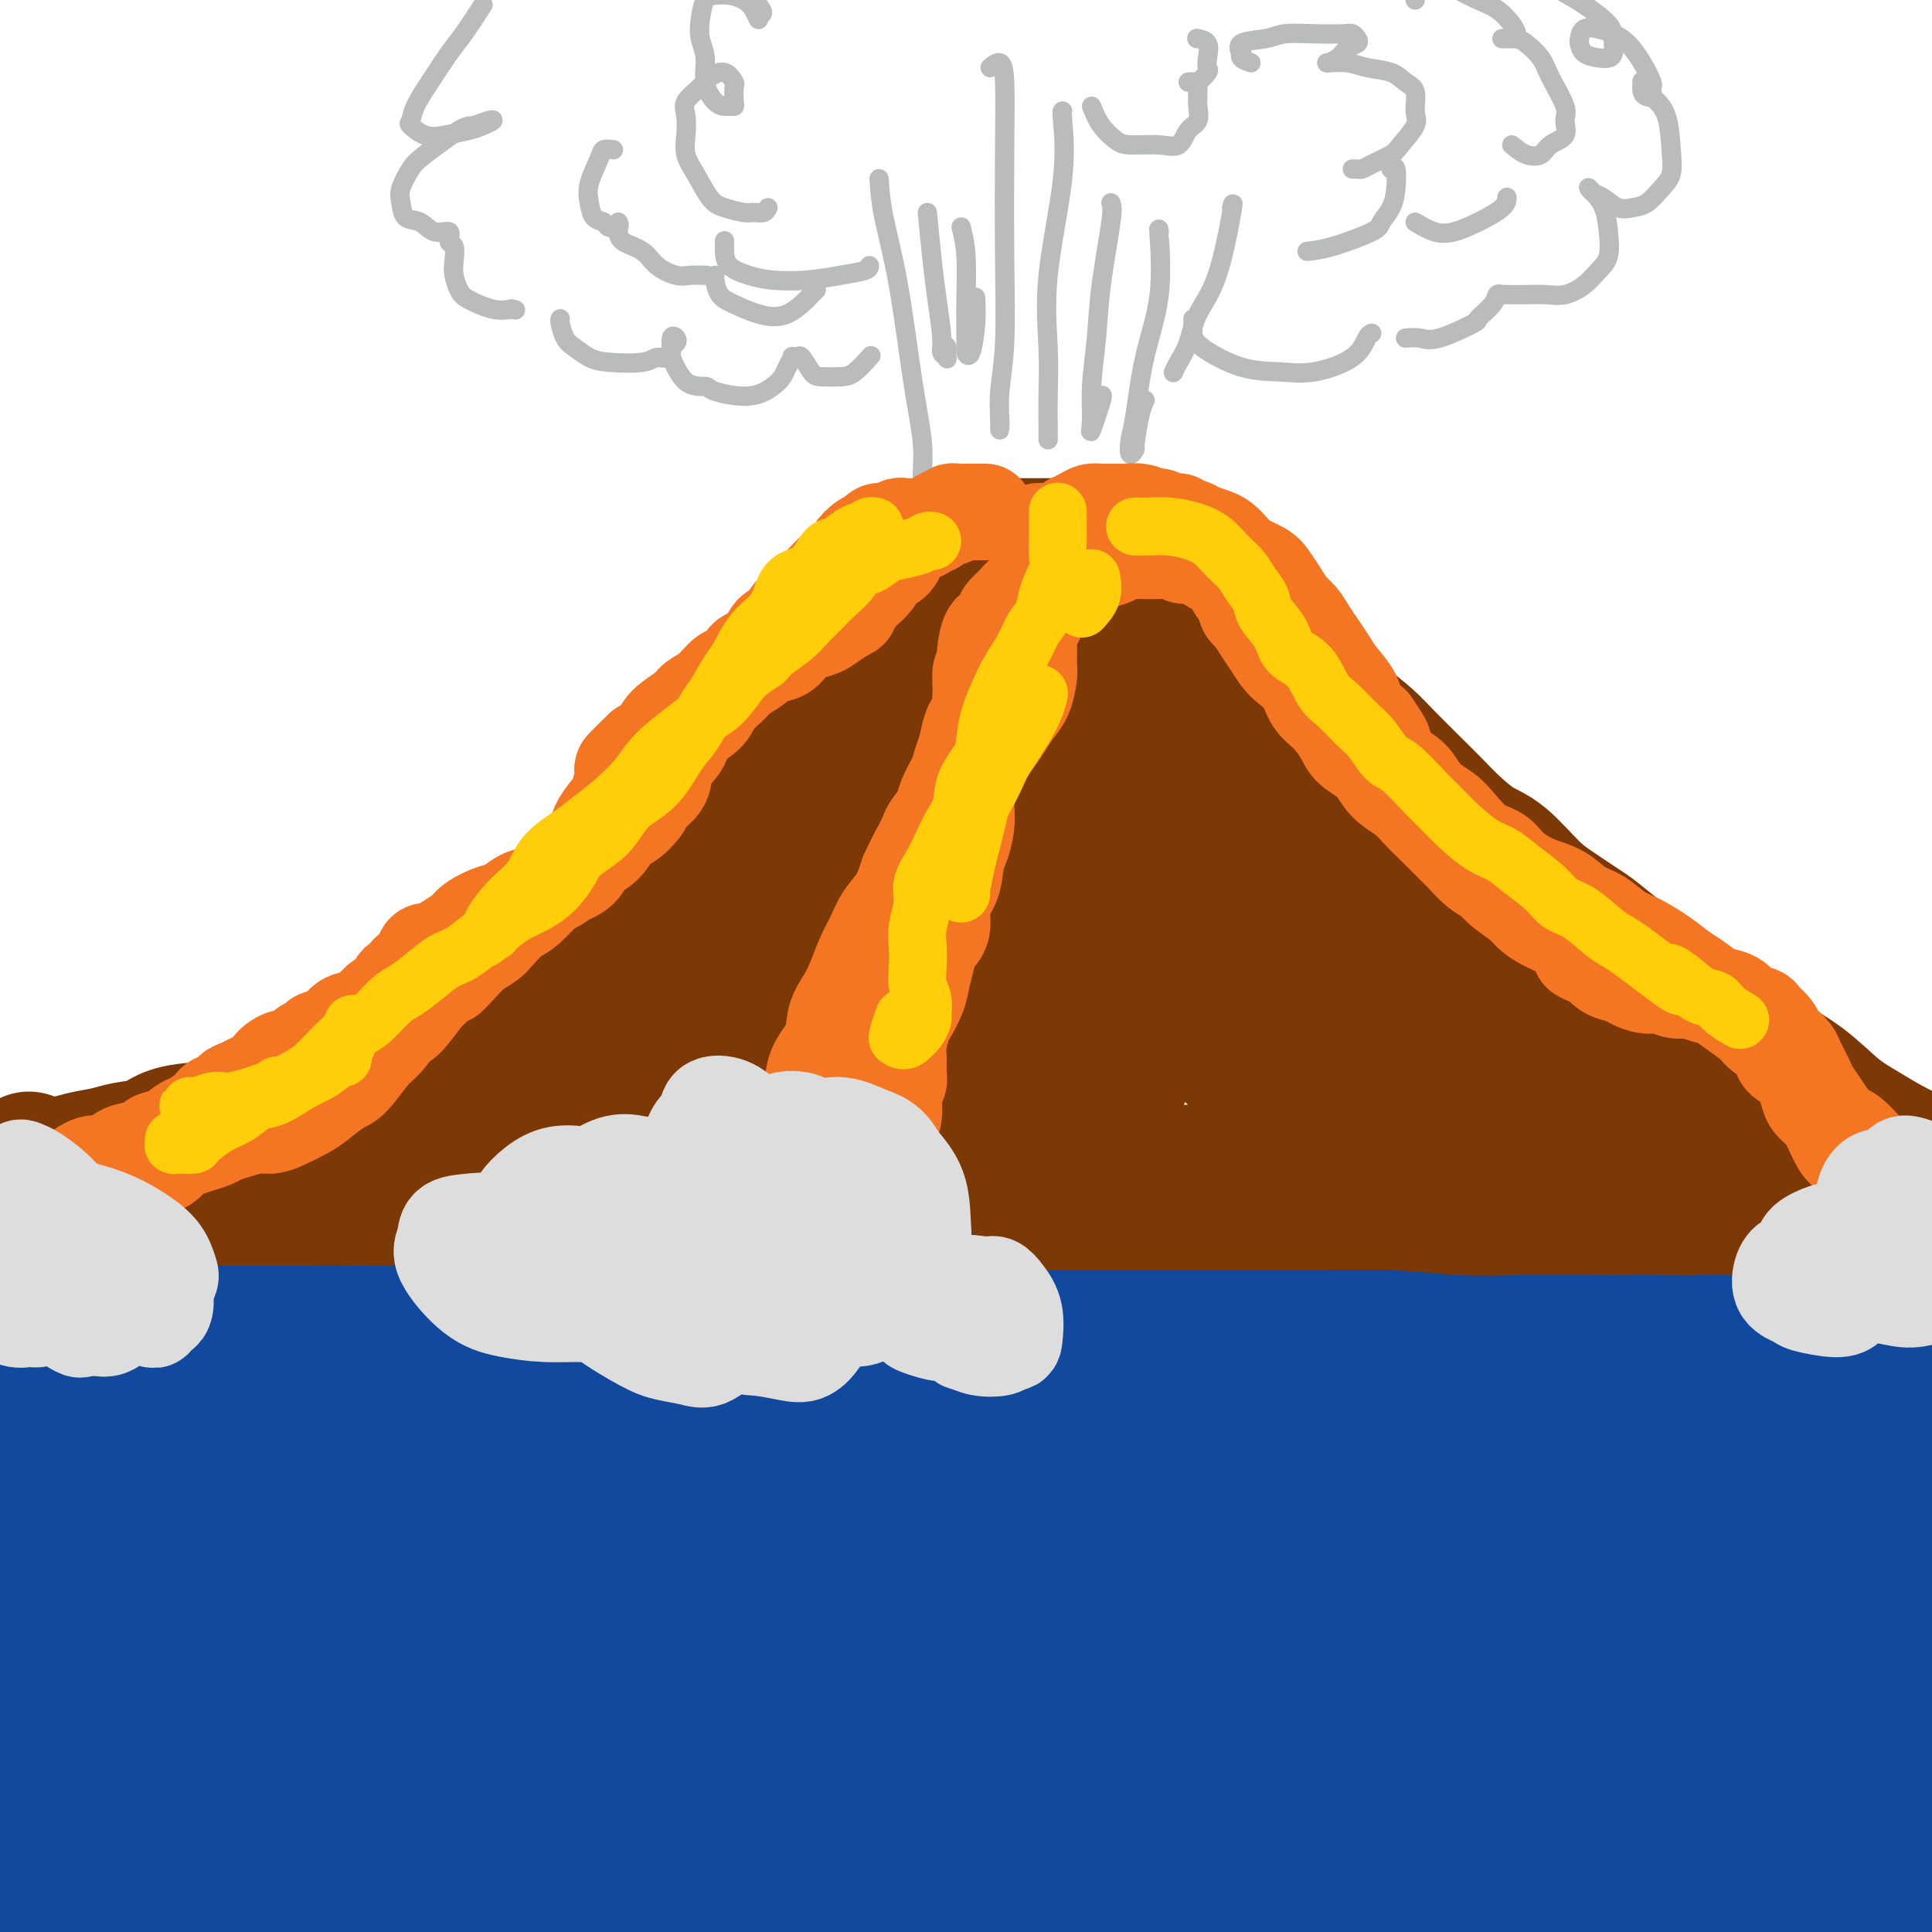 <svg viewBox='0 0 400 400' version='1.1' xmlns='http://www.w3.org/2000/svg' xmlns:xlink='http://www.w3.org/1999/xlink'><g fill='none' stroke='rgb(124,56,5)' stroke-width='28' stroke-linecap='round' stroke-linejoin='round'><path d='M6,240c-0.077,0.423 -0.154,0.845 0,1c0.154,0.155 0.539,0.041 1,0c0.461,-0.041 0.998,-0.011 1,0c0.002,0.011 -0.530,0.003 0,0c0.530,-0.003 2.122,-0.001 3,0c0.878,0.001 1.041,0.000 2,0c0.959,-0.000 2.713,-0.000 4,0c1.287,0.000 2.108,0.000 3,0c0.892,-0.000 1.857,-0.000 3,0c1.143,0.000 2.465,0.001 4,0c1.535,-0.001 3.283,-0.004 5,0c1.717,0.004 3.401,0.016 5,0c1.599,-0.016 3.112,-0.060 5,0c1.888,0.060 4.152,0.223 6,0c1.848,-0.223 3.281,-0.834 5,-1c1.719,-0.166 3.726,0.111 6,0c2.274,-0.111 4.816,-0.610 7,-1c2.184,-0.390 4.011,-0.671 6,-1c1.989,-0.329 4.141,-0.708 6,-1c1.859,-0.292 3.427,-0.499 5,-1c1.573,-0.501 3.153,-1.296 5,-2c1.847,-0.704 3.963,-1.318 6,-2c2.037,-0.682 3.996,-1.431 5,-2c1.004,-0.569 1.053,-0.957 3,-2c1.947,-1.043 5.794,-2.742 8,-4c2.206,-1.258 2.773,-2.074 4,-3c1.227,-0.926 3.113,-1.963 5,-3'/><path d='M119,218c7.214,-3.553 4.750,-2.936 4,-3c-0.750,-0.064 0.215,-0.810 2,-2c1.785,-1.190 4.389,-2.822 6,-4c1.611,-1.178 2.230,-1.900 3,-3c0.770,-1.100 1.693,-2.579 3,-4c1.307,-1.421 3.000,-2.786 4,-4c1.000,-1.214 1.307,-2.278 2,-3c0.693,-0.722 1.773,-1.103 3,-2c1.227,-0.897 2.601,-2.311 4,-4c1.399,-1.689 2.822,-3.652 4,-5c1.178,-1.348 2.110,-2.082 3,-3c0.890,-0.918 1.736,-2.020 3,-3c1.264,-0.980 2.945,-1.837 4,-3c1.055,-1.163 1.485,-2.632 2,-4c0.515,-1.368 1.114,-2.634 2,-4c0.886,-1.366 2.057,-2.830 3,-4c0.943,-1.170 1.657,-2.045 2,-3c0.343,-0.955 0.314,-1.989 1,-3c0.686,-1.011 2.087,-1.999 3,-3c0.913,-1.001 1.336,-2.015 2,-3c0.664,-0.985 1.567,-1.940 2,-3c0.433,-1.060 0.394,-2.226 1,-3c0.606,-0.774 1.857,-1.156 3,-2c1.143,-0.844 2.179,-2.148 3,-3c0.821,-0.852 1.428,-1.250 2,-2c0.572,-0.750 1.108,-1.850 2,-3c0.892,-1.150 2.140,-2.350 3,-3c0.860,-0.650 1.334,-0.752 2,-1c0.666,-0.248 1.526,-0.644 2,-1c0.474,-0.356 0.564,-0.673 1,-1c0.436,-0.327 1.218,-0.663 2,-1'/><path d='M202,128c3.628,-2.856 2.697,-1.497 3,-1c0.303,0.497 1.841,0.133 3,0c1.159,-0.133 1.938,-0.034 3,0c1.062,0.034 2.405,0.002 4,0c1.595,-0.002 3.441,0.027 5,0c1.559,-0.027 2.832,-0.111 4,0c1.168,0.111 2.232,0.415 4,1c1.768,0.585 4.238,1.451 6,2c1.762,0.549 2.814,0.780 4,1c1.186,0.220 2.505,0.429 4,1c1.495,0.571 3.166,1.504 4,2c0.834,0.496 0.832,0.556 2,1c1.168,0.444 3.506,1.272 5,2c1.494,0.728 2.146,1.355 3,2c0.854,0.645 1.912,1.309 3,2c1.088,0.691 2.206,1.410 3,2c0.794,0.590 1.264,1.051 2,2c0.736,0.949 1.739,2.386 3,3c1.261,0.614 2.781,0.404 4,1c1.219,0.596 2.137,1.999 3,3c0.863,1.001 1.669,1.601 3,3c1.331,1.399 3.185,3.598 5,5c1.815,1.402 3.589,2.006 5,3c1.411,0.994 2.457,2.377 4,4c1.543,1.623 3.583,3.485 6,5c2.417,1.515 5.212,2.683 7,4c1.788,1.317 2.570,2.784 4,4c1.430,1.216 3.507,2.182 5,3c1.493,0.818 2.402,1.490 3,2c0.598,0.510 0.885,0.860 1,1c0.115,0.140 0.057,0.070 0,0'/><path d='M9,241c0.113,0.000 0.226,0.000 0,0c-0.226,-0.000 -0.792,-0.000 -1,0c-0.208,0.000 -0.058,0.001 0,0c0.058,-0.001 0.022,-0.003 0,0c-0.022,0.003 -0.032,0.012 0,0c0.032,-0.012 0.107,-0.045 1,0c0.893,0.045 2.605,0.168 4,0c1.395,-0.168 2.472,-0.626 4,-1c1.528,-0.374 3.506,-0.664 5,-1c1.494,-0.336 2.503,-0.718 4,-1c1.497,-0.282 3.482,-0.464 5,-1c1.518,-0.536 2.569,-1.428 4,-2c1.431,-0.572 3.241,-0.825 5,-1c1.759,-0.175 3.466,-0.271 5,-1c1.534,-0.729 2.894,-2.090 5,-3c2.106,-0.910 4.958,-1.370 7,-2c2.042,-0.630 3.275,-1.431 5,-2c1.725,-0.569 3.943,-0.908 6,-2c2.057,-1.092 3.955,-2.937 6,-4c2.045,-1.063 4.239,-1.342 6,-2c1.761,-0.658 3.090,-1.693 5,-3c1.910,-1.307 4.401,-2.884 6,-4c1.599,-1.116 2.307,-1.771 4,-3c1.693,-1.229 4.372,-3.031 6,-4c1.628,-0.969 2.205,-1.105 3,-2c0.795,-0.895 1.807,-2.549 3,-4c1.193,-1.451 2.567,-2.698 4,-4c1.433,-1.302 2.924,-2.658 4,-4c1.076,-1.342 1.736,-2.669 3,-4c1.264,-1.331 3.132,-2.665 5,-4'/><path d='M123,182c3.428,-3.565 2.497,-2.477 3,-3c0.503,-0.523 2.441,-2.656 4,-4c1.559,-1.344 2.738,-1.900 4,-3c1.262,-1.100 2.606,-2.745 4,-4c1.394,-1.255 2.838,-2.120 4,-3c1.162,-0.880 2.043,-1.776 3,-3c0.957,-1.224 1.989,-2.778 3,-4c1.011,-1.222 2.000,-2.113 3,-3c1.000,-0.887 2.011,-1.769 3,-3c0.989,-1.231 1.956,-2.810 3,-4c1.044,-1.190 2.166,-1.989 3,-3c0.834,-1.011 1.382,-2.233 2,-3c0.618,-0.767 1.307,-1.078 2,-2c0.693,-0.922 1.389,-2.454 2,-3c0.611,-0.546 1.136,-0.105 2,-1c0.864,-0.895 2.067,-3.126 3,-4c0.933,-0.874 1.597,-0.390 2,-1c0.403,-0.610 0.545,-2.313 1,-3c0.455,-0.687 1.224,-0.359 2,-1c0.776,-0.641 1.559,-2.252 2,-3c0.441,-0.748 0.540,-0.633 1,-1c0.460,-0.367 1.282,-1.215 2,-2c0.718,-0.785 1.333,-1.506 2,-2c0.667,-0.494 1.386,-0.759 2,-1c0.614,-0.241 1.123,-0.456 2,-1c0.877,-0.544 2.122,-1.417 3,-2c0.878,-0.583 1.390,-0.874 2,-1c0.610,-0.126 1.318,-0.085 2,0c0.682,0.085 1.337,0.215 2,0c0.663,-0.215 1.332,-0.776 2,-1c0.668,-0.224 1.334,-0.112 2,0'/><path d='M200,113c2.967,-0.928 1.883,-0.249 2,0c0.117,0.249 1.435,0.067 2,0c0.565,-0.067 0.378,-0.018 1,0c0.622,0.018 2.054,0.005 3,0c0.946,-0.005 1.405,-0.001 2,0c0.595,0.001 1.324,0.000 2,0c0.676,-0.000 1.297,-0.000 2,0c0.703,0.000 1.488,0.000 2,0c0.512,-0.000 0.751,-0.000 1,0c0.249,0.000 0.507,0.000 1,0c0.493,-0.000 1.219,-0.000 2,0c0.781,0.000 1.616,0.000 2,0c0.384,-0.000 0.315,-0.000 1,0c0.685,0.000 2.122,0.000 3,0c0.878,-0.000 1.197,-0.001 2,0c0.803,0.001 2.089,0.004 3,0c0.911,-0.004 1.448,-0.015 2,0c0.552,0.015 1.118,0.057 2,0c0.882,-0.057 2.081,-0.212 3,0c0.919,0.212 1.557,0.792 2,1c0.443,0.208 0.692,0.045 1,0c0.308,-0.045 0.674,0.030 1,0c0.326,-0.030 0.611,-0.163 1,0c0.389,0.163 0.883,0.621 1,1c0.117,0.379 -0.142,0.678 0,1c0.142,0.322 0.685,0.667 1,1c0.315,0.333 0.402,0.656 1,1c0.598,0.344 1.707,0.711 2,1c0.293,0.289 -0.229,0.501 0,1c0.229,0.499 1.208,1.285 2,2c0.792,0.715 1.396,1.357 2,2'/><path d='M252,124c2.540,2.354 1.891,2.740 2,3c0.109,0.260 0.976,0.394 2,1c1.024,0.606 2.206,1.683 3,3c0.794,1.317 1.199,2.873 2,4c0.801,1.127 1.997,1.826 3,3c1.003,1.174 1.815,2.823 3,4c1.185,1.177 2.745,1.881 4,3c1.255,1.119 2.205,2.652 3,4c0.795,1.348 1.436,2.512 3,4c1.564,1.488 4.053,3.299 6,5c1.947,1.701 3.353,3.291 5,5c1.647,1.709 3.534,3.536 5,5c1.466,1.464 2.509,2.565 4,4c1.491,1.435 3.430,3.204 5,5c1.570,1.796 2.771,3.618 4,5c1.229,1.382 2.487,2.325 4,4c1.513,1.675 3.281,4.081 5,6c1.719,1.919 3.388,3.349 5,5c1.612,1.651 3.167,3.521 5,5c1.833,1.479 3.944,2.566 6,4c2.056,1.434 4.058,3.216 6,5c1.942,1.784 3.825,3.571 6,5c2.175,1.429 4.641,2.501 7,4c2.359,1.499 4.609,3.425 7,5c2.391,1.575 4.923,2.799 7,4c2.077,1.201 3.700,2.380 6,4c2.300,1.620 5.276,3.682 8,5c2.724,1.318 5.195,1.893 8,3c2.805,1.107 5.944,2.745 9,4c3.056,1.255 6.028,2.128 9,3'/><path d='M217,136c0.310,-0.087 0.621,-0.175 -1,3c-1.621,3.175 -5.173,9.611 -8,16c-2.827,6.389 -4.928,12.729 -8,19c-3.072,6.271 -7.116,12.473 -11,19c-3.884,6.527 -7.609,13.381 -11,18c-3.391,4.619 -6.449,7.004 -8,8c-1.551,0.996 -1.596,0.603 -2,1c-0.404,0.397 -1.168,1.586 -1,0c0.168,-1.586 1.266,-5.945 3,-10c1.734,-4.055 4.102,-7.806 7,-13c2.898,-5.194 6.327,-11.831 9,-17c2.673,-5.169 4.592,-8.871 6,-11c1.408,-2.129 2.305,-2.684 2,-3c-0.305,-0.316 -1.814,-0.394 -5,1c-3.186,1.394 -8.050,4.261 -15,10c-6.950,5.739 -15.985,14.351 -23,22c-7.015,7.649 -12.011,14.336 -17,21c-4.989,6.664 -9.971,13.305 -13,17c-3.029,3.695 -4.104,4.445 -5,5c-0.896,0.555 -1.613,0.916 0,1c1.613,0.084 5.558,-0.108 12,-4c6.442,-3.892 15.383,-11.483 23,-18c7.617,-6.517 13.909,-11.961 20,-18c6.091,-6.039 11.981,-12.674 17,-19c5.019,-6.326 9.167,-12.344 11,-15c1.833,-2.656 1.352,-1.952 0,-2c-1.352,-0.048 -3.575,-0.850 -7,0c-3.425,0.850 -8.052,3.352 -15,10c-6.948,6.648 -16.217,17.444 -21,24c-4.783,6.556 -5.081,8.873 -6,12c-0.919,3.127 -2.460,7.063 -4,11'/><path d='M146,224c-1.146,4.105 0.988,2.868 5,2c4.012,-0.868 9.902,-1.367 17,-4c7.098,-2.633 15.405,-7.401 21,-11c5.595,-3.599 8.479,-6.030 17,-13c8.521,-6.970 22.679,-18.478 30,-27c7.321,-8.522 7.804,-14.058 8,-18c0.196,-3.942 0.105,-6.289 0,-8c-0.105,-1.711 -0.226,-2.785 -2,-1c-1.774,1.785 -5.203,6.429 -9,14c-3.797,7.571 -7.963,18.069 -11,27c-3.037,8.931 -4.945,16.295 -6,23c-1.055,6.705 -1.256,12.752 -1,17c0.256,4.248 0.968,6.699 2,8c1.032,1.301 2.385,1.452 4,1c1.615,-0.452 3.493,-1.508 6,-4c2.507,-2.492 5.644,-6.420 8,-13c2.356,-6.580 3.930,-15.811 5,-24c1.070,-8.189 1.634,-15.334 2,-23c0.366,-7.666 0.533,-15.852 0,-21c-0.533,-5.148 -1.766,-7.259 -2,-9c-0.234,-1.741 0.531,-3.112 0,-1c-0.531,2.112 -2.357,7.708 -3,14c-0.643,6.292 -0.103,13.280 1,22c1.103,8.720 2.770,19.173 6,27c3.230,7.827 8.022,13.029 12,17c3.978,3.971 7.143,6.713 11,9c3.857,2.287 8.406,4.121 11,5c2.594,0.879 3.231,0.803 4,0c0.769,-0.803 1.669,-2.331 2,-6c0.331,-3.669 0.095,-9.477 -3,-17c-3.095,-7.523 -9.047,-16.762 -15,-26'/><path d='M266,184c-5.235,-7.313 -10.821,-12.594 -18,-18c-7.179,-5.406 -15.949,-10.936 -22,-13c-6.051,-2.064 -9.382,-0.663 -12,1c-2.618,1.663 -4.523,3.590 -5,7c-0.477,3.410 0.475,8.305 3,13c2.525,4.695 6.622,9.189 14,14c7.378,4.811 18.035,9.940 27,14c8.965,4.060 16.236,7.053 26,10c9.764,2.947 22.021,5.850 30,8c7.979,2.150 11.680,3.548 14,4c2.320,0.452 3.258,-0.043 4,0c0.742,0.043 1.287,0.625 -1,-1c-2.287,-1.625 -7.408,-5.455 -13,-9c-5.592,-3.545 -11.657,-6.804 -21,-12c-9.343,-5.196 -21.966,-12.327 -31,-17c-9.034,-4.673 -14.481,-6.886 -21,-9c-6.519,-2.114 -14.110,-4.129 -18,-5c-3.890,-0.871 -4.080,-0.599 -5,-1c-0.920,-0.401 -2.572,-1.475 -2,-1c0.572,0.475 3.366,2.498 7,5c3.634,2.502 8.107,5.481 16,10c7.893,4.519 19.205,10.578 28,16c8.795,5.422 15.071,10.209 22,15c6.929,4.791 14.509,9.588 21,14c6.491,4.412 11.893,8.441 18,12c6.107,3.559 12.918,6.649 17,9c4.082,2.351 5.433,3.964 7,5c1.567,1.036 3.348,1.494 4,2c0.652,0.506 0.176,1.059 0,1c-0.176,-0.059 -0.050,-0.731 -2,-3c-1.950,-2.269 -5.975,-6.134 -10,-10'/><path d='M343,245c-5.639,-5.309 -13.737,-12.581 -21,-19c-7.263,-6.419 -13.690,-11.983 -20,-18c-6.310,-6.017 -12.502,-12.486 -20,-19c-7.498,-6.514 -16.301,-13.074 -23,-18c-6.699,-4.926 -11.294,-8.218 -15,-11c-3.706,-2.782 -6.524,-5.055 -9,-7c-2.476,-1.945 -4.611,-3.562 -6,-4c-1.389,-0.438 -2.034,0.301 -3,0c-0.966,-0.301 -2.253,-1.643 0,2c2.253,3.643 8.047,12.273 13,19c4.953,6.727 9.065,11.553 15,17c5.935,5.447 13.694,11.516 21,17c7.306,5.484 14.160,10.383 22,16c7.840,5.617 16.667,11.953 24,16c7.333,4.047 13.174,5.805 18,8c4.826,2.195 8.639,4.825 12,7c3.361,2.175 6.270,3.893 8,5c1.730,1.107 2.280,1.603 3,2c0.720,0.397 1.610,0.693 2,1c0.390,0.307 0.279,0.623 -1,0c-1.279,-0.623 -3.725,-2.185 -8,-4c-4.275,-1.815 -10.377,-3.882 -16,-6c-5.623,-2.118 -10.767,-4.285 -18,-9c-7.233,-4.715 -16.556,-11.977 -24,-18c-7.444,-6.023 -13.008,-10.808 -19,-16c-5.992,-5.192 -12.413,-10.791 -18,-15c-5.587,-4.209 -10.340,-7.028 -13,-9c-2.660,-1.972 -3.229,-3.095 -4,-4c-0.771,-0.905 -1.746,-1.590 -2,-2c-0.254,-0.410 0.213,-0.546 3,1c2.787,1.546 7.893,4.773 13,8'/><path d='M257,185c6.848,5.161 15.968,13.564 24,19c8.032,5.436 14.975,7.905 21,11c6.025,3.095 11.131,6.815 15,10c3.869,3.185 6.501,5.833 8,7c1.499,1.167 1.865,0.853 2,1c0.135,0.147 0.039,0.756 0,1c-0.039,0.244 -0.019,0.122 0,0'/><path d='M246,118c0.848,1.847 1.696,3.695 3,5c1.304,1.305 3.065,2.068 4,3c0.935,0.932 1.044,2.035 2,3c0.956,0.965 2.757,1.794 4,3c1.243,1.206 1.927,2.790 3,4c1.073,1.210 2.534,2.045 4,3c1.466,0.955 2.936,2.029 4,3c1.064,0.971 1.722,1.840 3,3c1.278,1.160 3.178,2.610 5,4c1.822,1.390 3.567,2.720 5,4c1.433,1.280 2.553,2.510 4,4c1.447,1.490 3.221,3.239 5,5c1.779,1.761 3.564,3.535 5,5c1.436,1.465 2.524,2.621 4,4c1.476,1.379 3.341,2.982 5,4c1.659,1.018 3.112,1.450 5,3c1.888,1.550 4.211,4.219 6,6c1.789,1.781 3.045,2.676 5,4c1.955,1.324 4.608,3.079 6,4c1.392,0.921 1.523,1.009 4,3c2.477,1.991 7.299,5.886 10,8c2.701,2.114 3.280,2.447 4,3c0.720,0.553 1.580,1.327 4,3c2.420,1.673 6.399,4.246 9,6c2.601,1.754 3.823,2.688 6,4c2.177,1.312 5.310,3.001 8,5c2.690,1.999 4.938,4.309 7,6c2.062,1.691 3.940,2.763 6,4c2.060,1.237 4.303,2.639 7,4c2.697,1.361 5.849,2.680 9,4'/><path d='M291,248c0.546,-0.448 1.092,-0.896 -3,-1c-4.092,-0.104 -12.824,0.136 -15,0c-2.176,-0.136 2.202,-0.650 -4,0c-6.202,0.650 -22.985,2.462 -34,4c-11.015,1.538 -16.263,2.800 -25,4c-8.737,1.200 -20.962,2.337 -30,3c-9.038,0.663 -14.889,0.850 -20,1c-5.111,0.150 -9.482,0.262 -12,0c-2.518,-0.262 -3.183,-0.897 -4,-2c-0.817,-1.103 -1.787,-2.672 1,-5c2.787,-2.328 9.332,-5.413 15,-8c5.668,-2.587 10.458,-4.674 18,-8c7.542,-3.326 17.835,-7.889 25,-11c7.165,-3.111 11.201,-4.771 14,-6c2.799,-1.229 4.361,-2.029 4,-3c-0.361,-0.971 -2.644,-2.114 -8,-1c-5.356,1.114 -13.783,4.483 -22,7c-8.217,2.517 -16.223,4.180 -28,9c-11.777,4.820 -27.326,12.796 -39,18c-11.674,5.204 -19.474,7.636 -26,10c-6.526,2.364 -11.777,4.660 -14,6c-2.223,1.340 -1.419,1.723 -1,2c0.419,0.277 0.454,0.449 5,-1c4.546,-1.449 13.605,-4.519 21,-7c7.395,-2.481 13.128,-4.375 24,-8c10.872,-3.625 26.883,-8.982 38,-13c11.117,-4.018 17.341,-6.698 22,-9c4.659,-2.302 7.754,-4.225 9,-5c1.246,-0.775 0.643,-0.401 -3,0c-3.643,0.401 -10.327,0.829 -20,3c-9.673,2.171 -22.337,6.086 -35,10'/><path d='M144,237c-15.122,3.580 -23.925,6.031 -33,9c-9.075,2.969 -18.420,6.457 -28,9c-9.580,2.543 -19.395,4.143 -24,5c-4.605,0.857 -3.999,0.973 -4,1c-0.001,0.027 -0.610,-0.034 -1,0c-0.390,0.034 -0.561,0.163 4,-1c4.561,-1.163 13.854,-3.618 21,-6c7.146,-2.382 12.144,-4.689 20,-7c7.856,-2.311 18.571,-4.624 24,-6c5.429,-1.376 5.571,-1.813 6,-2c0.429,-0.187 1.143,-0.122 1,0c-0.143,0.122 -1.144,0.301 -6,1c-4.856,0.699 -13.565,1.917 -22,3c-8.435,1.083 -16.594,2.031 -22,3c-5.406,0.969 -8.060,1.959 -16,3c-7.940,1.041 -21.167,2.134 -30,3c-8.833,0.866 -13.270,1.504 -17,2c-3.730,0.496 -6.751,0.850 -9,1c-2.249,0.150 -3.727,0.097 -5,0c-1.273,-0.097 -2.342,-0.236 -3,0c-0.658,0.236 -0.903,0.848 -1,1c-0.097,0.152 -0.044,-0.156 0,0c0.044,0.156 0.079,0.775 0,1c-0.079,0.225 -0.271,0.055 0,0c0.271,-0.055 1.005,0.004 2,0c0.995,-0.004 2.252,-0.070 3,0c0.748,0.070 0.988,0.276 4,0c3.012,-0.276 8.797,-1.033 14,-2c5.203,-0.967 9.824,-2.145 15,-3c5.176,-0.855 10.907,-1.387 20,-2c9.093,-0.613 21.546,-1.306 34,-2'/><path d='M91,248c18.289,-1.797 22.512,-1.791 31,-2c8.488,-0.209 21.242,-0.634 36,-1c14.758,-0.366 31.521,-0.672 45,-1c13.479,-0.328 23.675,-0.676 34,-1c10.325,-0.324 20.780,-0.623 30,-1c9.220,-0.377 17.206,-0.833 26,-1c8.794,-0.167 18.397,-0.044 25,0c6.603,0.044 10.206,0.011 13,0c2.794,-0.011 4.778,0.000 6,0c1.222,-0.000 1.682,-0.012 2,0c0.318,0.012 0.493,0.048 -4,0c-4.493,-0.048 -13.655,-0.180 -22,0c-8.345,0.180 -15.875,0.671 -25,1c-9.125,0.329 -19.845,0.496 -34,1c-14.155,0.504 -31.744,1.345 -47,2c-15.256,0.655 -28.180,1.124 -42,2c-13.820,0.876 -28.538,2.158 -42,3c-13.462,0.842 -25.669,1.245 -39,2c-13.331,0.755 -27.787,1.862 -38,3c-10.213,1.138 -16.185,2.306 -20,3c-3.815,0.694 -5.474,0.915 -7,1c-1.526,0.085 -2.921,0.035 -1,0c1.921,-0.035 7.156,-0.055 12,0c4.844,0.055 9.297,0.187 21,0c11.703,-0.187 30.658,-0.691 39,-1c8.342,-0.309 6.072,-0.423 19,-1c12.928,-0.577 41.053,-1.619 64,-2c22.947,-0.381 40.717,-0.103 57,0c16.283,0.103 31.081,0.029 45,0c13.919,-0.029 26.960,-0.015 40,0'/><path d='M315,255c52.569,-0.498 35.992,0.258 38,1c2.008,0.742 22.600,1.471 33,2c10.400,0.529 10.609,0.858 12,1c1.391,0.142 3.964,0.098 1,0c-2.964,-0.098 -11.466,-0.249 -21,0c-9.534,0.249 -20.102,0.897 -32,1c-11.898,0.103 -25.126,-0.338 -45,0c-19.874,0.338 -46.392,1.456 -67,2c-20.608,0.544 -35.304,0.513 -57,1c-21.696,0.487 -50.393,1.491 -68,2c-17.607,0.509 -24.125,0.522 -39,1c-14.875,0.478 -38.107,1.422 -53,2c-14.893,0.578 -21.446,0.789 -28,1'/><path d='M8,267c-4.420,0.339 -8.841,0.678 0,0c8.841,-0.678 30.943,-2.373 50,-4c19.057,-1.627 35.070,-3.186 53,-4c17.930,-0.814 37.778,-0.882 56,-1c18.222,-0.118 34.819,-0.287 56,0c21.181,0.287 46.945,1.029 65,2c18.055,0.971 28.399,2.169 39,3c10.601,0.831 21.458,1.294 28,2c6.542,0.706 8.767,1.653 10,2c1.233,0.347 1.473,0.093 -2,0c-3.473,-0.093 -10.657,-0.026 -23,0c-12.343,0.026 -29.843,0.010 -47,0c-17.157,-0.010 -33.969,-0.015 -51,0c-17.031,0.015 -34.279,0.048 -56,0c-21.721,-0.048 -47.915,-0.178 -69,0c-21.085,0.178 -37.061,0.663 -53,1c-15.939,0.337 -31.840,0.525 -47,1c-15.160,0.475 -29.580,1.238 -44,2'/></g>
<g fill='none' stroke='rgb(17,73,159)' stroke-width='28' stroke-linecap='round' stroke-linejoin='round'><path d='M8,284c0.332,0.030 0.664,0.061 1,0c0.336,-0.061 0.675,-0.212 1,0c0.325,0.212 0.634,0.789 1,1c0.366,0.211 0.788,0.057 2,0c1.212,-0.057 3.215,-0.015 5,0c1.785,0.015 3.352,0.004 4,0c0.648,-0.004 0.379,-0.001 2,0c1.621,0.001 5.133,0.000 8,0c2.867,-0.000 5.088,-0.000 7,0c1.912,0.000 3.516,0.000 6,0c2.484,-0.000 5.847,0.000 8,0c2.153,-0.000 3.096,-0.000 5,0c1.904,0.000 4.771,0.000 8,0c3.229,-0.000 6.821,-0.001 10,0c3.179,0.001 5.946,0.004 8,0c2.054,-0.004 3.394,-0.015 6,0c2.606,0.015 6.478,0.056 9,0c2.522,-0.056 3.695,-0.207 6,0c2.305,0.207 5.741,0.774 9,1c3.259,0.226 6.340,0.113 9,0c2.660,-0.113 4.898,-0.226 7,0c2.102,0.226 4.067,0.793 7,1c2.933,0.207 6.835,0.056 10,0c3.165,-0.056 5.593,-0.015 8,0c2.407,0.015 4.791,0.004 8,0c3.209,-0.004 7.242,-0.001 10,0c2.758,0.001 4.243,0.000 7,0c2.757,-0.000 6.788,-0.000 10,0c3.212,0.000 5.606,0.000 8,0'/><path d='M198,287c30.612,0.464 12.141,0.124 7,0c-5.141,-0.124 3.047,-0.034 8,0c4.953,0.034 6.672,0.010 9,0c2.328,-0.010 5.264,-0.006 8,0c2.736,0.006 5.270,0.016 8,0c2.730,-0.016 5.656,-0.057 9,0c3.344,0.057 7.106,0.211 10,0c2.894,-0.211 4.921,-0.789 9,-1c4.079,-0.211 10.209,-0.057 14,0c3.791,0.057 5.244,0.015 8,0c2.756,-0.015 6.816,-0.004 10,0c3.184,0.004 5.493,0.001 8,0c2.507,-0.001 5.210,0.000 8,0c2.790,-0.000 5.665,-0.001 9,0c3.335,0.001 7.131,0.004 11,0c3.869,-0.004 7.812,-0.016 11,0c3.188,0.016 5.621,0.061 10,0c4.379,-0.061 10.704,-0.226 15,0c4.296,0.226 6.563,0.845 9,1c2.437,0.155 5.045,-0.154 8,0c2.955,0.154 6.257,0.772 8,1c1.743,0.228 1.927,0.065 2,0c0.073,-0.065 0.037,-0.033 0,0'/><path d='M9,281c0.331,0.000 0.661,0.000 1,0c0.339,-0.000 0.685,-0.000 1,0c0.315,0.000 0.598,0.001 1,0c0.402,-0.001 0.921,-0.004 1,0c0.079,0.004 -0.283,0.015 0,0c0.283,-0.015 1.211,-0.056 2,0c0.789,0.056 1.440,0.207 2,0c0.560,-0.207 1.031,-0.773 2,-1c0.969,-0.227 2.438,-0.114 3,0c0.562,0.114 0.217,0.228 1,0c0.783,-0.228 2.695,-0.797 4,-1c1.305,-0.203 2.004,-0.041 3,0c0.996,0.041 2.289,-0.041 3,0c0.711,0.041 0.839,0.203 2,0c1.161,-0.203 3.355,-0.773 5,-1c1.645,-0.227 2.740,-0.112 4,0c1.260,0.112 2.684,0.223 4,0c1.316,-0.223 2.526,-0.778 4,-1c1.474,-0.222 3.214,-0.112 5,0c1.786,0.112 3.618,0.226 5,0c1.382,-0.226 2.314,-0.793 4,-1c1.686,-0.207 4.127,-0.056 6,0c1.873,0.056 3.179,0.015 5,0c1.821,-0.015 4.158,-0.004 6,0c1.842,0.004 3.188,0.001 5,0c1.812,-0.001 4.089,-0.000 6,0c1.911,0.000 3.455,0.000 5,0'/><path d='M99,276c14.529,-0.757 5.851,-0.150 4,0c-1.851,0.150 3.124,-0.156 6,0c2.876,0.156 3.653,0.774 5,1c1.347,0.226 3.262,0.061 5,0c1.738,-0.061 3.297,-0.016 5,0c1.703,0.016 3.549,0.003 5,0c1.451,-0.003 2.506,0.003 4,0c1.494,-0.003 3.427,-0.015 5,0c1.573,0.015 2.788,0.057 4,0c1.212,-0.057 2.422,-0.211 4,0c1.578,0.211 3.524,0.789 5,1c1.476,0.211 2.481,0.057 4,0c1.519,-0.057 3.552,-0.015 5,0c1.448,0.015 2.310,0.004 4,0c1.690,-0.004 4.207,-0.000 7,0c2.793,0.000 5.864,-0.004 8,0c2.136,0.004 3.339,0.015 6,0c2.661,-0.015 6.781,-0.057 10,0c3.219,0.057 5.538,0.211 8,0c2.462,-0.211 5.068,-0.789 7,-1c1.932,-0.211 3.189,-0.057 7,0c3.811,0.057 10.175,0.015 14,0c3.825,-0.015 5.112,-0.005 8,0c2.888,0.005 7.379,0.005 12,0c4.621,-0.005 9.372,-0.015 13,0c3.628,0.015 6.133,0.057 10,0c3.867,-0.057 9.097,-0.211 14,0c4.903,0.211 9.479,0.789 14,1c4.521,0.211 8.986,0.057 13,0c4.014,-0.057 7.575,-0.016 12,0c4.425,0.016 9.712,0.008 15,0'/><path d='M342,278c39.861,0.309 18.012,0.083 12,0c-6.012,-0.083 3.811,-0.022 10,0c6.189,0.022 8.743,0.006 13,0c4.257,-0.006 10.216,-0.002 15,0c4.784,0.002 8.392,0.001 12,0'/><path d='M396,284c2.644,-0.181 5.289,-0.362 0,0c-5.289,0.362 -18.511,1.269 -28,2c-9.489,0.731 -15.243,1.288 -26,2c-10.757,0.712 -26.515,1.579 -39,2c-12.485,0.421 -21.697,0.396 -35,1c-13.303,0.604 -30.696,1.838 -45,3c-14.304,1.162 -25.519,2.251 -37,3c-11.481,0.749 -23.228,1.156 -34,2c-10.772,0.844 -20.567,2.125 -32,3c-11.433,0.875 -24.502,1.344 -34,2c-9.498,0.656 -15.423,1.500 -22,2c-6.577,0.500 -13.805,0.655 -18,1c-4.195,0.345 -5.358,0.879 -6,1c-0.642,0.121 -0.764,-0.169 -1,0c-0.236,0.169 -0.588,0.799 1,1c1.588,0.201 5.115,-0.027 10,0c4.885,0.027 11.130,0.309 20,0c8.870,-0.309 20.367,-1.208 32,-2c11.633,-0.792 23.403,-1.477 35,-2c11.597,-0.523 23.021,-0.882 40,-2c16.979,-1.118 39.514,-2.993 58,-4c18.486,-1.007 32.924,-1.146 49,-2c16.076,-0.854 33.790,-2.422 50,-3c16.210,-0.578 30.917,-0.165 47,0c16.083,0.165 33.541,0.083 51,0'/><path d='M382,307c8.042,-0.069 16.085,-0.137 0,0c-16.085,0.137 -56.296,0.480 -83,1c-26.704,0.520 -39.901,1.217 -63,2c-23.099,0.783 -56.099,1.653 -80,2c-23.901,0.347 -38.704,0.170 -59,1c-20.296,0.830 -46.085,2.666 -64,4c-17.915,1.334 -27.958,2.167 -38,3'/><path d='M4,323c-3.032,0.148 -6.064,0.296 0,0c6.064,-0.296 21.225,-1.035 41,-2c19.775,-0.965 44.164,-2.154 67,-3c22.836,-0.846 44.119,-1.348 65,-2c20.881,-0.652 41.360,-1.453 67,-2c25.640,-0.547 56.442,-0.840 80,-1c23.558,-0.160 39.874,-0.189 55,0c15.126,0.189 29.063,0.594 43,1'/><path d='M391,312c5.373,0.034 10.746,0.068 0,0c-10.746,-0.068 -37.609,-0.239 -54,-1c-16.391,-0.761 -22.308,-2.112 -48,-3c-25.692,-0.888 -71.158,-1.313 -102,-2c-30.842,-0.688 -47.061,-1.638 -67,-2c-19.939,-0.362 -43.599,-0.136 -64,0c-20.401,0.136 -37.543,0.182 -53,0c-15.457,-0.182 -29.228,-0.591 -43,-1'/><path d='M8,288c-3.894,0.348 -7.789,0.696 0,0c7.789,-0.696 27.261,-2.436 50,-4c22.739,-1.564 48.743,-2.952 70,-4c21.257,-1.048 37.765,-1.755 53,-2c15.235,-0.245 29.195,-0.027 42,0c12.805,0.027 24.456,-0.138 30,0c5.544,0.138 4.983,0.577 3,1c-1.983,0.423 -5.388,0.830 -11,1c-5.612,0.170 -13.430,0.104 -27,0c-13.570,-0.104 -32.890,-0.246 -51,0c-18.110,0.246 -35.009,0.880 -51,1c-15.991,0.120 -31.075,-0.275 -50,0c-18.925,0.275 -41.693,1.222 -58,2c-16.307,0.778 -26.154,1.389 -36,2'/><path d='M0,290c-3.067,-0.040 -6.133,-0.080 0,0c6.133,0.080 21.466,0.279 41,1c19.534,0.721 43.270,1.963 62,3c18.730,1.037 32.452,1.869 54,3c21.548,1.131 50.920,2.561 74,4c23.080,1.439 39.868,2.887 59,4c19.132,1.113 40.609,1.889 60,3c19.391,1.111 36.695,2.555 54,4'/><path d='M337,312c7.161,0.116 14.322,0.233 0,0c-14.322,-0.233 -50.128,-0.815 -79,-1c-28.872,-0.185 -50.812,0.027 -83,1c-32.188,0.973 -74.625,2.707 -107,5c-32.375,2.293 -54.687,5.147 -77,8'/><path d='M40,330c-7.002,0.545 -14.003,1.091 0,0c14.003,-1.091 49.011,-3.818 88,-6c38.989,-2.182 81.959,-3.818 116,-5c34.041,-1.182 59.155,-1.909 88,-2c28.845,-0.091 61.423,0.455 94,1'/><path d='M382,330c6.147,0.036 12.294,0.073 0,0c-12.294,-0.073 -43.029,-0.254 -76,0c-32.971,0.254 -68.178,0.944 -104,2c-35.822,1.056 -72.260,2.476 -102,4c-29.740,1.524 -52.783,3.150 -75,5c-22.217,1.850 -43.609,3.925 -65,6'/><path d='M19,353c-6.585,0.454 -13.170,0.908 0,0c13.170,-0.908 46.095,-3.177 82,-5c35.905,-1.823 74.789,-3.200 106,-4c31.211,-0.800 54.749,-1.023 78,-1c23.251,0.023 46.215,0.292 66,1c19.785,0.708 36.393,1.854 53,3'/><path d='M374,350c4.507,0.112 9.015,0.223 0,0c-9.015,-0.223 -31.551,-0.781 -55,-1c-23.449,-0.219 -47.811,-0.100 -72,0c-24.189,0.100 -48.205,0.181 -80,1c-31.795,0.819 -71.370,2.377 -102,4c-30.630,1.623 -52.315,3.312 -74,5'/><path d='M63,366c-0.772,0.110 -1.544,0.220 0,0c1.544,-0.220 5.404,-0.770 43,-2c37.596,-1.230 108.930,-3.139 151,-4c42.070,-0.861 54.877,-0.675 74,0c19.123,0.675 44.561,1.837 70,3'/><path d='M362,364c6.097,0.091 12.193,0.181 0,0c-12.193,-0.181 -42.676,-0.634 -70,-1c-27.324,-0.366 -51.489,-0.644 -84,0c-32.511,0.644 -73.368,2.212 -107,4c-33.632,1.788 -60.038,3.797 -86,6c-25.962,2.203 -51.481,4.602 -77,7'/><path d='M62,381c-7.807,0.626 -15.615,1.253 0,0c15.615,-1.253 54.652,-4.384 85,-6c30.348,-1.616 52.008,-1.715 79,-2c26.992,-0.285 59.315,-0.755 82,-1c22.685,-0.245 35.732,-0.263 46,0c10.268,0.263 17.759,0.808 22,1c4.241,0.192 5.234,0.031 2,0c-3.234,-0.031 -10.694,0.067 -20,0c-9.306,-0.067 -20.457,-0.298 -41,0c-20.543,0.298 -50.477,1.127 -77,2c-26.523,0.873 -49.635,1.791 -72,3c-22.365,1.209 -43.983,2.710 -72,5c-28.017,2.290 -62.433,5.369 -88,8c-25.567,2.631 -42.283,4.816 -59,7'/><path d='M66,390c-6.706,0.394 -13.413,0.787 0,0c13.413,-0.787 46.945,-2.755 82,-4c35.055,-1.245 71.633,-1.767 100,-2c28.367,-0.233 48.522,-0.178 72,1c23.478,1.178 50.279,3.479 68,5c17.721,1.521 26.360,2.260 35,3'/><path d='M358,398c4.498,0.116 8.997,0.232 0,0c-8.997,-0.232 -31.488,-0.814 -58,-1c-26.512,-0.186 -57.044,0.022 -83,0c-25.956,-0.022 -47.334,-0.275 -69,0c-21.666,0.275 -43.619,1.079 -68,2c-24.381,0.921 -51.191,1.961 -78,3'/><path d='M74,392c-6.271,0.521 -12.542,1.043 0,0c12.542,-1.043 43.898,-3.649 69,-5c25.102,-1.351 43.950,-1.445 68,-2c24.050,-0.555 53.302,-1.572 75,-2c21.698,-0.428 35.842,-0.269 50,0c14.158,0.269 28.331,0.648 39,1c10.669,0.352 17.835,0.676 25,1'/><path d='M397,386c2.789,0.006 5.579,0.012 0,0c-5.579,-0.012 -19.525,-0.042 -33,0c-13.475,0.042 -26.477,0.158 -40,0c-13.523,-0.158 -27.566,-0.588 -44,0c-16.434,0.588 -35.258,2.193 -50,3c-14.742,0.807 -25.401,0.814 -33,1c-7.599,0.186 -12.138,0.551 -15,1c-2.862,0.449 -4.046,0.983 -2,0c2.046,-0.983 7.323,-3.481 14,-5c6.677,-1.519 14.754,-2.057 24,-3c9.246,-0.943 19.661,-2.291 34,-4c14.339,-1.709 32.601,-3.780 47,-5c14.399,-1.220 24.936,-1.590 34,-2c9.064,-0.410 16.657,-0.861 21,-1c4.343,-0.139 5.437,0.032 6,0c0.563,-0.032 0.597,-0.268 -1,0c-1.597,0.268 -4.823,1.038 -10,2c-5.177,0.962 -12.304,2.115 -16,3c-3.696,0.885 -3.959,1.501 -5,2c-1.041,0.499 -2.859,0.879 -4,1c-1.141,0.121 -1.605,-0.019 0,0c1.605,0.019 5.278,0.197 9,0c3.722,-0.197 7.492,-0.771 9,-1c1.508,-0.229 0.754,-0.115 0,0'/></g>
<g fill='none' stroke='rgb(186,187,187)' stroke-width='4' stroke-linecap='round' stroke-linejoin='round'><path d='M182,37c0.157,2.310 0.314,4.620 1,8c0.686,3.380 1.900,7.831 3,14c1.100,6.169 2.085,14.056 3,20c0.915,5.944 1.761,9.944 2,13c0.239,3.056 -0.128,5.169 0,7c0.128,1.831 0.751,3.380 1,4c0.249,0.620 0.125,0.310 0,0'/><path d='M192,44c0.342,3.541 0.684,7.081 1,10c0.316,2.919 0.607,5.215 1,8c0.393,2.785 0.890,6.059 1,8c0.110,1.941 -0.167,2.548 0,3c0.167,0.452 0.777,0.750 1,1c0.223,0.250 0.060,0.452 0,0c-0.060,-0.452 -0.017,-1.558 0,-2c0.017,-0.442 0.009,-0.221 0,0'/><path d='M199,47c0.422,1.745 0.844,3.489 1,6c0.156,2.511 0.044,5.788 0,9c-0.044,3.212 -0.022,6.360 0,8c0.022,1.640 0.044,1.773 0,2c-0.044,0.227 -0.156,0.547 0,1c0.156,0.453 0.578,1.039 1,0c0.422,-1.039 0.844,-3.703 1,-6c0.156,-2.297 0.044,-4.228 0,-5c-0.044,-0.772 -0.022,-0.386 0,0'/><path d='M205,14c0.733,-0.595 1.465,-1.191 2,-1c0.535,0.191 0.872,1.168 1,4c0.128,2.832 0.048,7.518 0,14c-0.048,6.482 -0.066,14.761 0,22c0.066,7.239 0.214,13.440 0,18c-0.214,4.560 -0.789,7.481 -1,10c-0.211,2.519 -0.056,4.636 0,6c0.056,1.364 0.015,1.974 0,2c-0.015,0.026 -0.004,-0.531 0,-1c0.004,-0.469 0.001,-0.848 0,-1c-0.001,-0.152 -0.001,-0.076 0,0'/><path d='M220,23c-0.091,-0.010 -0.182,-0.020 0,2c0.182,2.020 0.637,6.070 0,12c-0.637,5.930 -2.367,13.741 -3,20c-0.633,6.259 -0.170,10.967 0,15c0.170,4.033 0.045,7.392 0,10c-0.045,2.608 -0.012,4.464 0,6c0.012,1.536 0.003,2.752 0,3c-0.003,0.248 -0.001,-0.472 0,-1c0.001,-0.528 0.000,-0.865 0,-1c-0.000,-0.135 -0.000,-0.067 0,0'/><path d='M230,42c0.205,0.484 0.409,0.968 0,4c-0.409,3.032 -1.432,8.612 -2,13c-0.568,4.388 -0.681,7.585 -1,11c-0.319,3.415 -0.846,7.048 -1,10c-0.154,2.952 0.064,5.222 0,7c-0.064,1.778 -0.409,3.064 0,2c0.409,-1.064 1.572,-4.479 2,-6c0.428,-1.521 0.122,-1.149 0,-1c-0.122,0.149 -0.061,0.074 0,0'/><path d='M240,48c-0.077,-0.630 -0.154,-1.261 0,1c0.154,2.261 0.538,7.413 0,12c-0.538,4.587 -1.996,8.608 -3,13c-1.004,4.392 -1.552,9.154 -2,12c-0.448,2.846 -0.797,3.776 -1,5c-0.203,1.224 -0.261,2.741 0,3c0.261,0.259 0.841,-0.740 1,-1c0.159,-0.260 -0.102,0.219 0,-1c0.102,-1.219 0.566,-4.136 1,-6c0.434,-1.864 0.838,-2.675 1,-3c0.162,-0.325 0.081,-0.162 0,0'/><path d='M255,43c0.231,-0.848 0.462,-1.696 0,1c-0.462,2.696 -1.616,8.936 -3,13c-1.384,4.064 -2.998,5.951 -4,8c-1.002,2.049 -1.392,4.261 -2,6c-0.608,1.739 -1.433,3.007 -2,4c-0.567,0.993 -0.876,1.712 -1,2c-0.124,0.288 -0.062,0.144 0,0'/><path d='M180,55c-0.021,0.338 -0.041,0.677 -1,1c-0.959,0.323 -2.856,0.632 -5,1c-2.144,0.368 -4.536,0.797 -7,1c-2.464,0.203 -5.000,0.180 -7,0c-2.000,-0.180 -3.464,-0.518 -5,-1c-1.536,-0.482 -3.144,-1.109 -4,-2c-0.856,-0.891 -0.961,-2.048 -1,-3c-0.039,-0.952 -0.011,-1.701 0,-2c0.011,-0.299 0.006,-0.150 0,0'/><path d='M159,43c-0.229,0.429 -0.459,0.858 -1,1c-0.541,0.142 -1.394,-0.002 -2,0c-0.606,0.002 -0.965,0.150 -2,0c-1.035,-0.150 -2.747,-0.598 -4,-1c-1.253,-0.402 -2.048,-0.758 -3,-2c-0.952,-1.242 -2.062,-3.371 -3,-5c-0.938,-1.629 -1.706,-2.758 -2,-4c-0.294,-1.242 -0.116,-2.598 0,-4c0.116,-1.402 0.170,-2.851 0,-4c-0.170,-1.149 -0.564,-1.999 0,-3c0.564,-1.001 2.084,-2.152 3,-3c0.916,-0.848 1.226,-1.394 2,-2c0.774,-0.606 2.012,-1.273 3,-1c0.988,0.273 1.726,1.485 2,2c0.274,0.515 0.085,0.334 0,1c-0.085,0.666 -0.067,2.177 0,3c0.067,0.823 0.182,0.956 0,1c-0.182,0.044 -0.661,0.000 -1,0c-0.339,-0.000 -0.539,0.044 -1,0c-0.461,-0.044 -1.182,-0.177 -2,-1c-0.818,-0.823 -1.734,-2.336 -2,-4c-0.266,-1.664 0.116,-3.479 0,-5c-0.116,-1.521 -0.730,-2.748 -1,-4c-0.270,-1.252 -0.196,-2.529 0,-4c0.196,-1.471 0.514,-3.135 1,-4c0.486,-0.865 1.139,-0.931 2,-1c0.861,-0.069 1.930,-0.140 3,0c1.070,0.140 2.143,0.491 3,1c0.857,0.509 1.500,1.175 2,2c0.500,0.825 0.857,1.807 1,2c0.143,0.193 0.071,-0.404 0,-1'/><path d='M157,3c1.714,0.107 0.500,-1.125 0,-2c-0.500,-0.875 -0.286,-1.393 0,-2c0.286,-0.607 0.643,-1.304 1,-2'/><path d='M259,13c-0.836,-0.295 -1.672,-0.589 -2,-1c-0.328,-0.411 -0.148,-0.937 0,-1c0.148,-0.063 0.263,0.337 0,0c-0.263,-0.337 -0.905,-1.411 0,-2c0.905,-0.589 3.356,-0.695 5,-1c1.644,-0.305 2.482,-0.811 4,-1c1.518,-0.189 3.715,-0.062 6,0c2.285,0.062 4.659,0.057 6,0c1.341,-0.057 1.650,-0.166 2,0c0.350,0.166 0.741,0.609 1,1c0.259,0.391 0.386,0.732 0,1c-0.386,0.268 -1.284,0.464 -2,1c-0.716,0.536 -1.252,1.411 -2,2c-0.748,0.589 -1.710,0.893 -2,1c-0.290,0.107 0.093,0.017 0,0c-0.093,-0.017 -0.660,0.040 0,0c0.660,-0.040 2.549,-0.179 4,0c1.451,0.179 2.465,0.674 4,1c1.535,0.326 3.591,0.484 5,1c1.409,0.516 2.171,1.392 3,2c0.829,0.608 1.724,0.950 2,2c0.276,1.050 -0.069,2.810 0,4c0.069,1.190 0.551,1.811 0,3c-0.551,1.189 -2.136,2.945 -3,4c-0.864,1.055 -1.006,1.407 -2,2c-0.994,0.593 -2.841,1.427 -4,2c-1.159,0.573 -1.630,0.886 -2,1c-0.370,0.114 -0.638,0.031 -1,0c-0.362,-0.031 -0.818,-0.009 -1,0c-0.182,0.009 -0.091,0.004 0,0'/><path d='M288,35c0.408,-0.353 0.816,-0.706 1,0c0.184,0.706 0.143,2.473 0,4c-0.143,1.527 -0.389,2.816 -1,4c-0.611,1.184 -1.586,2.265 -2,3c-0.414,0.735 -0.266,1.125 -2,2c-1.734,0.875 -5.352,2.236 -8,3c-2.648,0.764 -4.328,0.933 -5,1c-0.672,0.067 -0.336,0.034 0,0'/><path d='M100,1c-1.450,2.231 -2.899,4.461 -4,6c-1.101,1.539 -1.852,2.386 -3,4c-1.148,1.614 -2.691,3.995 -4,6c-1.309,2.005 -2.382,3.634 -3,5c-0.618,1.366 -0.780,2.468 -1,3c-0.220,0.532 -0.498,0.494 0,1c0.498,0.506 1.773,1.558 3,2c1.227,0.442 2.405,0.275 4,0c1.595,-0.275 3.609,-0.658 5,-1c1.391,-0.342 2.161,-0.642 3,-1c0.839,-0.358 1.746,-0.773 2,-1c0.254,-0.227 -0.144,-0.267 -1,0c-0.856,0.267 -2.170,0.841 -3,1c-0.830,0.159 -1.175,-0.096 -3,1c-1.825,1.096 -5.129,3.544 -7,5c-1.871,1.456 -2.310,1.919 -3,3c-0.690,1.081 -1.630,2.781 -2,4c-0.370,1.219 -0.168,1.957 0,3c0.168,1.043 0.303,2.392 1,3c0.697,0.608 1.956,0.476 3,1c1.044,0.524 1.874,1.705 3,2c1.126,0.295 2.550,-0.294 3,0c0.450,0.294 -0.073,1.472 0,2c0.073,0.528 0.741,0.406 1,1c0.259,0.594 0.109,1.904 0,3c-0.109,1.096 -0.178,1.979 0,3c0.178,1.021 0.605,2.181 1,3c0.395,0.819 0.760,1.297 2,2c1.240,0.703 3.354,1.629 5,2c1.646,0.371 2.823,0.185 4,0'/><path d='M106,64c1.400,0.311 0.400,0.089 0,0c-0.400,-0.089 -0.200,-0.044 0,0'/><path d='M116,66c-0.072,0.129 -0.144,0.259 0,1c0.144,0.741 0.504,2.095 1,3c0.496,0.905 1.130,1.363 2,2c0.870,0.637 1.977,1.455 3,2c1.023,0.545 1.962,0.819 4,1c2.038,0.181 5.177,0.270 7,0c1.823,-0.270 2.332,-0.898 3,-1c0.668,-0.102 1.496,0.323 2,0c0.504,-0.323 0.686,-1.396 1,-2c0.314,-0.604 0.762,-0.741 1,-1c0.238,-0.259 0.267,-0.640 0,-1c-0.267,-0.360 -0.831,-0.700 -1,0c-0.169,0.700 0.058,2.439 0,3c-0.058,0.561 -0.400,-0.054 0,1c0.400,1.054 1.542,3.779 3,5c1.458,1.221 3.231,0.938 4,1c0.769,0.062 0.534,0.470 2,1c1.466,0.530 4.631,1.182 7,1c2.369,-0.182 3.940,-1.198 5,-2c1.060,-0.802 1.608,-1.391 2,-2c0.392,-0.609 0.629,-1.238 1,-2c0.371,-0.762 0.876,-1.658 1,-2c0.124,-0.342 -0.135,-0.130 0,0c0.135,0.130 0.662,0.179 1,0c0.338,-0.179 0.487,-0.585 1,0c0.513,0.585 1.388,2.160 2,3c0.612,0.840 0.960,0.946 2,1c1.040,0.054 2.774,0.056 4,0c1.226,-0.056 1.946,-0.169 3,-1c1.054,-0.831 2.444,-2.380 3,-3c0.556,-0.620 0.278,-0.310 0,0'/><path d='M127,31c-0.792,-0.101 -1.583,-0.202 -2,0c-0.417,0.202 -0.458,0.708 -1,2c-0.542,1.292 -1.583,3.369 -2,5c-0.417,1.631 -0.209,2.816 0,4c0.209,1.184 0.420,2.366 1,3c0.580,0.634 1.528,0.720 2,1c0.472,0.280 0.467,0.756 1,1c0.533,0.244 1.605,0.258 2,0c0.395,-0.258 0.113,-0.788 0,-1c-0.113,-0.212 -0.056,-0.106 0,0'/><path d='M128,47c-0.009,0.237 -0.018,0.474 0,1c0.018,0.526 0.062,1.342 1,2c0.938,0.658 2.770,1.157 4,2c1.230,0.843 1.856,2.030 3,3c1.144,0.970 2.804,1.724 4,2c1.196,0.276 1.929,0.074 3,0c1.071,-0.074 2.481,-0.020 3,0c0.519,0.020 0.148,0.006 0,0c-0.148,-0.006 -0.074,-0.003 0,0'/><path d='M148,57c-0.053,0.130 -0.105,0.259 0,1c0.105,0.741 0.368,2.093 1,3c0.632,0.907 1.633,1.367 3,2c1.367,0.633 3.098,1.438 5,2c1.902,0.563 3.974,0.883 6,0c2.026,-0.883 4.007,-2.968 5,-4c0.993,-1.032 0.998,-1.009 1,-1c0.002,0.009 0.001,0.005 0,0'/><path d='M247,66c-0.038,1.043 -0.076,2.085 0,3c0.076,0.915 0.264,1.702 2,3c1.736,1.298 5.018,3.108 8,4c2.982,0.892 5.664,0.866 8,1c2.336,0.134 4.325,0.428 7,0c2.675,-0.428 6.037,-1.579 8,-3c1.963,-1.421 2.529,-3.113 3,-4c0.471,-0.887 0.849,-0.968 1,-1c0.151,-0.032 0.076,-0.016 0,0'/><path d='M291,70c1.025,-0.088 2.051,-0.177 3,0c0.949,0.177 1.823,0.618 4,0c2.177,-0.618 5.659,-2.295 7,-3c1.341,-0.705 0.541,-0.438 1,-1c0.459,-0.562 2.178,-1.955 3,-3c0.822,-1.045 0.749,-1.744 1,-2c0.251,-0.256 0.828,-0.068 1,0c0.172,0.068 -0.061,0.018 0,0c0.061,-0.018 0.417,-0.003 1,0c0.583,0.003 1.395,-0.004 2,0c0.605,0.004 1.005,0.020 2,0c0.995,-0.020 2.586,-0.076 4,0c1.414,0.076 2.653,0.283 4,0c1.347,-0.283 2.804,-1.055 4,-2c1.196,-0.945 2.132,-2.064 3,-3c0.868,-0.936 1.669,-1.690 2,-3c0.331,-1.310 0.193,-3.175 0,-5c-0.193,-1.825 -0.442,-3.610 -1,-5c-0.558,-1.390 -1.426,-2.385 -2,-3c-0.574,-0.615 -0.852,-0.851 -1,-1c-0.148,-0.149 -0.164,-0.211 0,0c0.164,0.211 0.508,0.696 1,1c0.492,0.304 1.132,0.426 2,1c0.868,0.574 1.963,1.600 3,2c1.037,0.400 2.015,0.175 3,0c0.985,-0.175 1.975,-0.301 3,-1c1.025,-0.699 2.084,-1.972 3,-3c0.916,-1.028 1.689,-1.812 2,-3c0.311,-1.188 0.161,-2.781 0,-5c-0.161,-2.219 -0.332,-5.062 -1,-7c-0.668,-1.938 -1.834,-2.969 -3,-4'/><path d='M342,20c-0.575,-3.153 -0.011,-3.034 0,-3c0.011,0.034 -0.530,-0.015 -1,0c-0.470,0.015 -0.868,0.096 -1,0c-0.132,-0.096 0.003,-0.368 0,0c-0.003,0.368 -0.145,1.377 0,2c0.145,0.623 0.576,0.860 1,1c0.424,0.140 0.840,0.184 1,0c0.160,-0.184 0.062,-0.595 0,-1c-0.062,-0.405 -0.089,-0.805 0,-1c0.089,-0.195 0.292,-0.185 0,-1c-0.292,-0.815 -1.080,-2.455 -2,-4c-0.920,-1.545 -1.973,-2.995 -3,-4c-1.027,-1.005 -2.027,-1.563 -3,-2c-0.973,-0.437 -1.920,-0.751 -3,-1c-1.080,-0.249 -2.294,-0.431 -3,0c-0.706,0.431 -0.904,1.475 -1,2c-0.096,0.525 -0.088,0.532 0,1c0.088,0.468 0.258,1.398 1,2c0.742,0.602 2.055,0.875 3,1c0.945,0.125 1.520,0.102 2,0c0.480,-0.102 0.863,-0.281 1,-1c0.137,-0.719 0.026,-1.976 0,-3c-0.026,-1.024 0.031,-1.814 -1,-3c-1.031,-1.186 -3.152,-2.767 -5,-4c-1.848,-1.233 -3.424,-2.116 -5,-3'/><path d='M226,22c0.556,1.383 1.111,2.765 2,4c0.889,1.235 2.110,2.321 3,3c0.890,0.679 1.447,0.951 3,1c1.553,0.049 4.101,-0.125 6,0c1.899,0.125 3.150,0.550 4,0c0.850,-0.550 1.300,-2.074 2,-3c0.700,-0.926 1.652,-1.254 2,-2c0.348,-0.746 0.093,-1.911 0,-3c-0.093,-1.089 -0.025,-2.101 0,-3c0.025,-0.899 0.007,-1.685 0,-2c-0.007,-0.315 -0.004,-0.157 0,0'/><path d='M246,17c0.370,-0.055 0.740,-0.111 1,0c0.260,0.111 0.412,0.387 1,0c0.588,-0.387 1.614,-1.438 2,-2c0.386,-0.562 0.131,-0.634 0,-1c-0.131,-0.366 -0.140,-1.026 0,-2c0.140,-0.974 0.429,-2.261 0,-3c-0.429,-0.739 -1.577,-0.930 -2,-1c-0.423,-0.070 -0.121,-0.020 0,0c0.121,0.020 0.060,0.010 0,0'/><path d='M293,46c1.351,0.805 2.702,1.609 4,2c1.298,0.391 2.544,0.367 4,0c1.456,-0.367 3.122,-1.078 5,-2c1.878,-0.922 3.967,-2.056 5,-3c1.033,-0.944 1.009,-1.698 1,-2c-0.009,-0.302 -0.005,-0.151 0,0'/><path d='M313,30c0.964,0.795 1.928,1.591 3,2c1.072,0.409 2.251,0.433 3,0c0.749,-0.433 1.066,-1.323 2,-2c0.934,-0.677 2.484,-1.143 3,-2c0.516,-0.857 -0.001,-2.107 0,-3c0.001,-0.893 0.520,-1.430 0,-3c-0.520,-1.570 -2.079,-4.172 -3,-6c-0.921,-1.828 -1.205,-2.882 -2,-4c-0.795,-1.118 -2.101,-2.299 -3,-3c-0.899,-0.701 -1.390,-0.920 -2,-1c-0.610,-0.080 -1.341,-0.021 -2,0c-0.659,0.021 -1.248,0.003 -1,0c0.248,-0.003 1.333,0.008 2,0c0.667,-0.008 0.917,-0.036 1,0c0.083,0.036 0.000,0.137 0,0c-0.000,-0.137 0.083,-0.512 0,-1c-0.083,-0.488 -0.331,-1.090 -1,-2c-0.669,-0.910 -1.757,-2.130 -3,-3c-1.243,-0.870 -2.641,-1.392 -4,-2c-1.359,-0.608 -2.680,-1.304 -4,-2'/><path d='M293,0c0.000,0.000 0.000,0.000 0,0c0.000,0.000 0.000,0.000 0,0'/></g>
<g fill='none' stroke='rgb(244,118,35)' stroke-width='20' stroke-linecap='round' stroke-linejoin='round'><path d='M191,110c-0.026,0.113 -0.052,0.227 0,0c0.052,-0.227 0.184,-0.794 0,-1c-0.184,-0.206 -0.682,-0.051 -1,0c-0.318,0.051 -0.456,-0.001 -1,0c-0.544,0.001 -1.493,0.056 -2,0c-0.507,-0.056 -0.572,-0.223 -1,0c-0.428,0.223 -1.219,0.837 -2,1c-0.781,0.163 -1.553,-0.126 -2,0c-0.447,0.126 -0.571,0.668 -1,1c-0.429,0.332 -1.164,0.454 -2,1c-0.836,0.546 -1.775,1.515 -2,2c-0.225,0.485 0.263,0.484 0,1c-0.263,0.516 -1.278,1.547 -2,2c-0.722,0.453 -1.152,0.329 -2,1c-0.848,0.671 -2.114,2.138 -3,3c-0.886,0.862 -1.392,1.118 -2,2c-0.608,0.882 -1.316,2.389 -2,3c-0.684,0.611 -1.343,0.325 -2,1c-0.657,0.675 -1.313,2.312 -2,3c-0.687,0.688 -1.406,0.426 -2,1c-0.594,0.574 -1.065,1.983 -2,3c-0.935,1.017 -2.336,1.641 -3,2c-0.664,0.359 -0.591,0.452 -1,1c-0.409,0.548 -1.301,1.549 -2,2c-0.699,0.451 -1.206,0.350 -2,1c-0.794,0.650 -1.874,2.051 -3,3c-1.126,0.949 -2.296,1.448 -3,2c-0.704,0.552 -0.941,1.158 -2,2c-1.059,0.842 -2.939,1.919 -4,3c-1.061,1.081 -1.303,2.166 -2,3c-0.697,0.834 -1.848,1.417 -3,2'/><path d='M133,155c-7.148,6.818 -3.018,3.362 -2,3c1.018,-0.362 -1.075,2.369 -2,4c-0.925,1.631 -0.680,2.162 -1,3c-0.320,0.838 -1.204,1.981 -2,3c-0.796,1.019 -1.503,1.912 -2,3c-0.497,1.088 -0.785,2.370 -1,3c-0.215,0.630 -0.358,0.606 -1,1c-0.642,0.394 -1.782,1.205 -2,2c-0.218,0.795 0.485,1.575 0,2c-0.485,0.425 -2.160,0.495 -3,1c-0.840,0.505 -0.847,1.444 -1,2c-0.153,0.556 -0.453,0.730 -1,1c-0.547,0.270 -1.341,0.635 -2,1c-0.659,0.365 -1.181,0.731 -2,1c-0.819,0.269 -1.934,0.442 -3,1c-1.066,0.558 -2.084,1.500 -3,2c-0.916,0.500 -1.729,0.559 -3,1c-1.271,0.441 -2.999,1.265 -4,2c-1.001,0.735 -1.275,1.379 -2,2c-0.725,0.621 -1.900,1.217 -3,2c-1.100,0.783 -2.126,1.754 -3,2c-0.874,0.246 -1.596,-0.232 -2,0c-0.404,0.232 -0.490,1.174 -1,2c-0.510,0.826 -1.445,1.535 -2,2c-0.555,0.465 -0.729,0.687 -1,1c-0.271,0.313 -0.639,0.716 -1,1c-0.361,0.284 -0.715,0.447 -1,1c-0.285,0.553 -0.500,1.495 -1,2c-0.500,0.505 -1.286,0.573 -2,1c-0.714,0.427 -1.357,1.214 -2,2'/><path d='M77,209c-3.607,3.246 -2.126,2.361 -2,2c0.126,-0.361 -1.103,-0.199 -2,0c-0.897,0.199 -1.462,0.433 -2,1c-0.538,0.567 -1.050,1.466 -2,2c-0.950,0.534 -2.337,0.702 -3,1c-0.663,0.298 -0.601,0.724 -1,1c-0.399,0.276 -1.258,0.402 -2,1c-0.742,0.598 -1.368,1.670 -2,2c-0.632,0.330 -1.272,-0.080 -2,0c-0.728,0.080 -1.545,0.651 -2,1c-0.455,0.349 -0.547,0.475 -1,1c-0.453,0.525 -1.267,1.450 -2,2c-0.733,0.550 -1.384,0.725 -2,1c-0.616,0.275 -1.198,0.651 -2,1c-0.802,0.349 -1.824,0.670 -2,1c-0.176,0.330 0.493,0.670 0,1c-0.493,0.330 -2.148,0.651 -3,1c-0.852,0.349 -0.902,0.727 -1,1c-0.098,0.273 -0.244,0.440 -1,1c-0.756,0.560 -2.123,1.512 -3,2c-0.877,0.488 -1.263,0.512 -2,1c-0.737,0.488 -1.825,1.439 -3,2c-1.175,0.561 -2.436,0.732 -3,1c-0.564,0.268 -0.430,0.632 -1,1c-0.570,0.368 -1.843,0.739 -3,1c-1.157,0.261 -2.197,0.413 -3,1c-0.803,0.587 -1.367,1.610 -2,2c-0.633,0.390 -1.335,0.146 -2,0c-0.665,-0.146 -1.295,-0.193 -2,0c-0.705,0.193 -1.487,0.627 -2,1c-0.513,0.373 -0.756,0.687 -1,1'/><path d='M16,243c-9.615,5.438 -3.154,2.035 -1,1c2.154,-1.035 -0.000,0.300 -1,1c-1.000,0.700 -0.845,0.765 -1,1c-0.155,0.235 -0.619,0.639 -1,1c-0.381,0.361 -0.679,0.678 -1,1c-0.321,0.322 -0.663,0.649 -1,1c-0.337,0.351 -0.668,0.725 -1,1c-0.332,0.275 -0.667,0.451 -1,1c-0.333,0.549 -0.666,1.470 -1,2c-0.334,0.530 -0.670,0.668 -1,1c-0.330,0.332 -0.653,0.859 -1,1c-0.347,0.141 -0.718,-0.102 -1,0c-0.282,0.102 -0.473,0.549 -1,1c-0.527,0.451 -1.389,0.904 -2,1c-0.611,0.096 -0.972,-0.167 -1,0c-0.028,0.167 0.278,0.762 0,1c-0.278,0.238 -1.139,0.119 -2,0'/><path d='M0,258c-0.351,0.047 -0.702,0.095 0,0c0.702,-0.095 2.457,-0.331 4,-1c1.543,-0.669 2.874,-1.770 4,-2c1.126,-0.230 2.048,0.411 3,0c0.952,-0.411 1.935,-1.874 3,-3c1.065,-1.126 2.214,-1.915 3,-2c0.786,-0.085 1.210,0.534 2,0c0.790,-0.534 1.944,-2.222 3,-3c1.056,-0.778 2.012,-0.646 3,-1c0.988,-0.354 2.007,-1.194 3,-2c0.993,-0.806 1.959,-1.578 3,-2c1.041,-0.422 2.155,-0.494 3,-1c0.845,-0.506 1.419,-1.445 2,-2c0.581,-0.555 1.169,-0.726 2,-1c0.831,-0.274 1.906,-0.652 3,-1c1.094,-0.348 2.208,-0.667 3,-1c0.792,-0.333 1.264,-0.680 2,-1c0.736,-0.320 1.737,-0.614 3,-1c1.263,-0.386 2.787,-0.865 4,-1c1.213,-0.135 2.114,0.072 3,0c0.886,-0.072 1.758,-0.425 3,-1c1.242,-0.575 2.853,-1.372 4,-2c1.147,-0.628 1.828,-1.085 3,-2c1.172,-0.915 2.833,-2.286 4,-3c1.167,-0.714 1.840,-0.771 3,-2c1.160,-1.229 2.809,-3.630 4,-5c1.191,-1.370 1.925,-1.711 3,-3c1.075,-1.289 2.490,-3.528 3,-4c0.510,-0.472 0.116,0.822 1,0c0.884,-0.822 3.046,-3.760 4,-5c0.954,-1.240 0.701,-0.783 1,-1c0.299,-0.217 1.149,-1.109 2,-2'/><path d='M91,203c4.701,-4.324 2.452,-1.633 2,-1c-0.452,0.633 0.893,-0.793 2,-2c1.107,-1.207 1.975,-2.194 3,-3c1.025,-0.806 2.207,-1.431 3,-2c0.793,-0.569 1.197,-1.083 2,-2c0.803,-0.917 2.005,-2.236 3,-3c0.995,-0.764 1.785,-0.971 3,-2c1.215,-1.029 2.856,-2.878 4,-4c1.144,-1.122 1.791,-1.517 3,-2c1.209,-0.483 2.980,-1.055 4,-2c1.020,-0.945 1.290,-2.263 2,-3c0.710,-0.737 1.862,-0.893 3,-2c1.138,-1.107 2.264,-3.166 3,-4c0.736,-0.834 1.084,-0.441 2,-1c0.916,-0.559 2.400,-2.068 3,-3c0.600,-0.932 0.315,-1.288 1,-2c0.685,-0.712 2.341,-1.779 3,-3c0.659,-1.221 0.321,-2.595 1,-4c0.679,-1.405 2.374,-2.841 3,-4c0.626,-1.159 0.183,-2.040 1,-3c0.817,-0.960 2.893,-2.000 4,-3c1.107,-1.000 1.244,-1.959 2,-3c0.756,-1.041 2.132,-2.162 3,-3c0.868,-0.838 1.229,-1.393 2,-2c0.771,-0.607 1.953,-1.266 3,-2c1.047,-0.734 1.960,-1.544 3,-2c1.040,-0.456 2.207,-0.559 3,-1c0.793,-0.441 1.213,-1.221 2,-2c0.787,-0.779 1.943,-1.556 3,-2c1.057,-0.444 2.016,-0.555 3,-1c0.984,-0.445 1.992,-1.222 3,-2'/><path d='M173,128c3.661,-2.137 2.812,-1.479 3,-2c0.188,-0.521 1.411,-2.220 2,-3c0.589,-0.780 0.542,-0.641 1,-1c0.458,-0.359 1.419,-1.214 2,-2c0.581,-0.786 0.782,-1.501 1,-2c0.218,-0.499 0.454,-0.781 1,-1c0.546,-0.219 1.402,-0.373 2,-1c0.598,-0.627 0.938,-1.726 1,-2c0.062,-0.274 -0.153,0.276 0,0c0.153,-0.276 0.675,-1.380 1,-2c0.325,-0.620 0.454,-0.757 1,-1c0.546,-0.243 1.508,-0.591 2,-1c0.492,-0.409 0.513,-0.881 1,-1c0.487,-0.119 1.441,0.113 2,0c0.559,-0.113 0.723,-0.570 1,-1c0.277,-0.430 0.666,-0.833 1,-1c0.334,-0.167 0.614,-0.097 1,0c0.386,0.097 0.878,0.222 1,0c0.122,-0.222 -0.127,-0.792 0,-1c0.127,-0.208 0.629,-0.056 1,0c0.371,0.056 0.610,0.015 1,0c0.390,-0.015 0.931,-0.004 1,0c0.069,0.004 -0.335,0.001 0,0c0.335,-0.001 1.409,-0.000 2,0c0.591,0.000 0.697,0.000 1,0c0.303,-0.000 0.801,-0.000 1,0c0.199,0.000 0.100,0.000 0,0'/><path d='M215,110c0.417,0.000 0.833,0.000 1,0c0.167,0.000 0.083,0.000 0,0'/><path d='M222,108c-0.176,0.083 -0.353,0.166 0,0c0.353,-0.166 1.234,-0.580 2,-1c0.766,-0.420 1.415,-0.846 2,-1c0.585,-0.154 1.106,-0.037 2,0c0.894,0.037 2.161,-0.005 3,0c0.839,0.005 1.249,0.058 2,0c0.751,-0.058 1.841,-0.227 3,0c1.159,0.227 2.386,0.849 3,1c0.614,0.151 0.615,-0.171 1,0c0.385,0.171 1.155,0.834 2,1c0.845,0.166 1.765,-0.167 2,0c0.235,0.167 -0.214,0.832 0,1c0.214,0.168 1.093,-0.163 2,0c0.907,0.163 1.843,0.820 2,1c0.157,0.180 -0.466,-0.118 0,0c0.466,0.118 2.019,0.651 3,1c0.981,0.349 1.389,0.516 2,1c0.611,0.484 1.423,1.287 2,2c0.577,0.713 0.917,1.336 2,2c1.083,0.664 2.909,1.370 4,2c1.091,0.630 1.447,1.183 2,2c0.553,0.817 1.303,1.898 2,3c0.697,1.102 1.342,2.224 2,3c0.658,0.776 1.330,1.207 2,2c0.670,0.793 1.339,1.948 2,3c0.661,1.052 1.313,2.000 2,3c0.687,1.000 1.408,2.053 2,3c0.592,0.947 1.056,1.790 2,3c0.944,1.210 2.370,2.787 3,4c0.630,1.213 0.466,2.061 1,3c0.534,0.939 1.767,1.970 3,3'/><path d='M284,150c3.636,5.338 2.227,3.685 2,4c-0.227,0.315 0.728,2.600 2,4c1.272,1.400 2.860,1.916 4,3c1.140,1.084 1.831,2.737 3,4c1.169,1.263 2.814,2.137 4,3c1.186,0.863 1.912,1.716 3,3c1.088,1.284 2.538,3.000 4,4c1.462,1.000 2.936,1.283 4,2c1.064,0.717 1.719,1.868 3,3c1.281,1.132 3.189,2.247 5,3c1.811,0.753 3.526,1.146 5,2c1.474,0.854 2.708,2.171 4,3c1.292,0.829 2.643,1.171 4,2c1.357,0.829 2.722,2.147 4,3c1.278,0.853 2.470,1.243 4,2c1.530,0.757 3.398,1.882 5,3c1.602,1.118 2.937,2.228 4,3c1.063,0.772 1.855,1.204 3,2c1.145,0.796 2.643,1.955 4,3c1.357,1.045 2.571,1.975 4,3c1.429,1.025 3.072,2.146 4,3c0.928,0.854 1.142,1.440 2,2c0.858,0.560 2.362,1.094 3,2c0.638,0.906 0.411,2.184 1,3c0.589,0.816 1.995,1.171 3,2c1.005,0.829 1.609,2.133 2,3c0.391,0.867 0.569,1.299 1,2c0.431,0.701 1.116,1.673 2,3c0.884,1.327 1.969,3.011 3,4c1.031,0.989 2.009,1.283 3,2c0.991,0.717 1.996,1.859 3,3'/><path d='M386,238c3.270,3.834 2.443,2.419 3,3c0.557,0.581 2.496,3.156 4,5c1.504,1.844 2.573,2.955 4,4c1.427,1.045 3.214,2.022 5,3'/><path d='M397,253c0.260,0.298 0.520,0.597 0,0c-0.520,-0.597 -1.820,-2.089 -3,-3c-1.180,-0.911 -2.242,-1.239 -3,-2c-0.758,-0.761 -1.214,-1.953 -2,-3c-0.786,-1.047 -1.901,-1.947 -3,-3c-1.099,-1.053 -2.182,-2.259 -3,-3c-0.818,-0.741 -1.371,-1.016 -2,-2c-0.629,-0.984 -1.334,-2.676 -2,-4c-0.666,-1.324 -1.292,-2.280 -2,-3c-0.708,-0.720 -1.498,-1.204 -2,-2c-0.502,-0.796 -0.715,-1.904 -1,-3c-0.285,-1.096 -0.640,-2.179 -1,-3c-0.360,-0.821 -0.723,-1.381 -1,-2c-0.277,-0.619 -0.468,-1.296 -1,-2c-0.532,-0.704 -1.404,-1.435 -2,-2c-0.596,-0.565 -0.917,-0.964 -1,-1c-0.083,-0.036 0.073,0.289 0,0c-0.073,-0.289 -0.373,-1.194 -1,-2c-0.627,-0.806 -1.579,-1.512 -2,-2c-0.421,-0.488 -0.310,-0.757 -1,-1c-0.690,-0.243 -2.180,-0.462 -3,-1c-0.820,-0.538 -0.971,-1.397 -2,-2c-1.029,-0.603 -2.936,-0.950 -4,-1c-1.064,-0.050 -1.285,0.198 -2,0c-0.715,-0.198 -1.925,-0.840 -3,-1c-1.075,-0.160 -2.016,0.164 -3,0c-0.984,-0.164 -2.010,-0.817 -3,-1c-0.990,-0.183 -1.942,0.103 -3,0c-1.058,-0.103 -2.222,-0.595 -3,-1c-0.778,-0.405 -1.171,-0.725 -2,-1c-0.829,-0.275 -2.094,-0.507 -3,-1c-0.906,-0.493 -1.453,-1.246 -2,-2'/><path d='M331,199c-5.836,-2.214 -3.427,-1.748 -3,-2c0.427,-0.252 -1.129,-1.221 -2,-2c-0.871,-0.779 -1.056,-1.367 -2,-2c-0.944,-0.633 -2.647,-1.310 -4,-2c-1.353,-0.690 -2.357,-1.391 -3,-2c-0.643,-0.609 -0.923,-1.125 -2,-2c-1.077,-0.875 -2.949,-2.110 -4,-3c-1.051,-0.890 -1.282,-1.435 -2,-2c-0.718,-0.565 -1.925,-1.151 -3,-2c-1.075,-0.849 -2.019,-1.960 -3,-3c-0.981,-1.040 -1.999,-2.010 -3,-3c-1.001,-0.990 -1.985,-2.001 -3,-3c-1.015,-0.999 -2.061,-1.986 -3,-3c-0.939,-1.014 -1.770,-2.055 -3,-3c-1.230,-0.945 -2.860,-1.793 -4,-3c-1.140,-1.207 -1.790,-2.772 -3,-4c-1.210,-1.228 -2.981,-2.117 -4,-3c-1.019,-0.883 -1.288,-1.759 -2,-3c-0.712,-1.241 -1.867,-2.845 -3,-4c-1.133,-1.155 -2.243,-1.860 -3,-3c-0.757,-1.140 -1.161,-2.717 -2,-4c-0.839,-1.283 -2.112,-2.274 -3,-3c-0.888,-0.726 -1.390,-1.186 -2,-2c-0.610,-0.814 -1.329,-1.980 -2,-3c-0.671,-1.020 -1.293,-1.893 -2,-3c-0.707,-1.107 -1.499,-2.447 -2,-3c-0.501,-0.553 -0.712,-0.320 -1,-1c-0.288,-0.680 -0.655,-2.275 -1,-3c-0.345,-0.725 -0.670,-0.580 -1,-1c-0.330,-0.420 -0.666,-1.406 -1,-2c-0.334,-0.594 -0.667,-0.797 -1,-1'/><path d='M254,119c-4.278,-5.809 -1.974,-2.331 -1,-1c0.974,1.331 0.618,0.515 0,0c-0.618,-0.515 -1.497,-0.730 -2,-1c-0.503,-0.270 -0.630,-0.594 -1,-1c-0.370,-0.406 -0.983,-0.893 -2,-1c-1.017,-0.107 -2.436,0.167 -3,0c-0.564,-0.167 -0.272,-0.774 -1,-1c-0.728,-0.226 -2.478,-0.071 -4,0c-1.522,0.071 -2.818,0.056 -4,0c-1.182,-0.056 -2.252,-0.155 -3,0c-0.748,0.155 -1.174,0.562 -2,1c-0.826,0.438 -2.051,0.906 -3,1c-0.949,0.094 -1.620,-0.185 -2,0c-0.380,0.185 -0.468,0.833 -1,1c-0.532,0.167 -1.509,-0.147 -2,0c-0.491,0.147 -0.495,0.757 -1,1c-0.505,0.243 -1.510,0.121 -2,0c-0.490,-0.121 -0.464,-0.241 -1,0c-0.536,0.241 -1.635,0.843 -2,1c-0.365,0.157 0.005,-0.131 0,0c-0.005,0.131 -0.385,0.682 -1,1c-0.615,0.318 -1.465,0.404 -2,1c-0.535,0.596 -0.756,1.703 -1,2c-0.244,0.297 -0.512,-0.214 -1,0c-0.488,0.214 -1.195,1.154 -2,2c-0.805,0.846 -1.708,1.599 -2,2c-0.292,0.401 0.027,0.450 0,1c-0.027,0.550 -0.399,1.601 -1,2c-0.601,0.399 -1.431,0.146 -2,1c-0.569,0.854 -0.877,2.815 -1,4c-0.123,1.185 -0.062,1.592 0,2'/><path d='M204,137c-0.858,1.983 -1.003,1.942 -1,3c0.003,1.058 0.155,3.217 0,5c-0.155,1.783 -0.618,3.189 -1,4c-0.382,0.811 -0.684,1.025 -1,2c-0.316,0.975 -0.647,2.711 -1,4c-0.353,1.289 -0.728,2.131 -1,3c-0.272,0.869 -0.440,1.765 -1,3c-0.560,1.235 -1.511,2.809 -2,4c-0.489,1.191 -0.516,1.998 -1,3c-0.484,1.002 -1.425,2.198 -2,3c-0.575,0.802 -0.784,1.209 -1,2c-0.216,0.791 -0.438,1.966 -1,3c-0.562,1.034 -1.465,1.926 -2,3c-0.535,1.074 -0.703,2.331 -1,3c-0.297,0.669 -0.723,0.750 -1,2c-0.277,1.250 -0.404,3.670 -1,5c-0.596,1.330 -1.662,1.569 -2,2c-0.338,0.431 0.050,1.053 0,2c-0.050,0.947 -0.538,2.218 -1,3c-0.462,0.782 -0.896,1.075 -1,2c-0.104,0.925 0.124,2.483 0,4c-0.124,1.517 -0.599,2.994 -1,4c-0.401,1.006 -0.726,1.542 -1,3c-0.274,1.458 -0.496,3.837 -1,5c-0.504,1.163 -1.290,1.111 -2,2c-0.710,0.889 -1.344,2.720 -2,4c-0.656,1.280 -1.333,2.009 -2,3c-0.667,0.991 -1.323,2.245 -2,3c-0.677,0.755 -1.375,1.011 -2,2c-0.625,0.989 -1.179,2.711 -2,4c-0.821,1.289 -1.911,2.144 -3,3'/><path d='M164,235c-2.716,3.529 -2.007,1.851 -2,2c0.007,0.149 -0.690,2.126 -2,3c-1.310,0.874 -3.233,0.644 -4,1c-0.767,0.356 -0.377,1.299 -1,2c-0.623,0.701 -2.258,1.161 -3,2c-0.742,0.839 -0.591,2.056 -1,3c-0.409,0.944 -1.378,1.615 -2,2c-0.622,0.385 -0.896,0.483 -1,1c-0.104,0.517 -0.036,1.455 0,2c0.036,0.545 0.042,0.699 0,1c-0.042,0.301 -0.130,0.748 0,1c0.130,0.252 0.480,0.309 1,0c0.520,-0.309 1.211,-0.983 2,-2c0.789,-1.017 1.677,-2.376 3,-4c1.323,-1.624 3.080,-3.514 4,-5c0.920,-1.486 1.004,-2.567 2,-4c0.996,-1.433 2.905,-3.218 4,-5c1.095,-1.782 1.378,-3.561 2,-5c0.622,-1.439 1.584,-2.538 2,-4c0.416,-1.462 0.285,-3.289 1,-5c0.715,-1.711 2.274,-3.308 3,-5c0.726,-1.692 0.617,-3.481 1,-5c0.383,-1.519 1.256,-2.769 2,-4c0.744,-1.231 1.358,-2.442 2,-4c0.642,-1.558 1.313,-3.462 2,-5c0.687,-1.538 1.390,-2.711 2,-4c0.610,-1.289 1.126,-2.693 2,-4c0.874,-1.307 2.107,-2.516 3,-4c0.893,-1.484 1.447,-3.242 2,-5'/><path d='M188,181c4.147,-8.906 2.515,-4.171 2,-3c-0.515,1.171 0.089,-1.224 1,-3c0.911,-1.776 2.131,-2.935 3,-4c0.869,-1.065 1.388,-2.035 2,-3c0.612,-0.965 1.319,-1.924 2,-3c0.681,-1.076 1.337,-2.269 2,-3c0.663,-0.731 1.332,-1.000 2,-2c0.668,-1.000 1.334,-2.731 2,-4c0.666,-1.269 1.331,-2.077 2,-3c0.669,-0.923 1.342,-1.962 2,-3c0.658,-1.038 1.301,-2.075 2,-3c0.699,-0.925 1.455,-1.739 2,-3c0.545,-1.261 0.878,-2.971 1,-4c0.122,-1.029 0.033,-1.379 0,-2c-0.033,-0.621 -0.010,-1.515 0,-2c0.010,-0.485 0.006,-0.563 0,-1c-0.006,-0.437 -0.013,-1.233 0,-2c0.013,-0.767 0.045,-1.503 0,-2c-0.045,-0.497 -0.166,-0.753 0,-1c0.166,-0.247 0.619,-0.485 1,-1c0.381,-0.515 0.691,-1.305 1,-2c0.309,-0.695 0.618,-1.293 1,-2c0.382,-0.707 0.837,-1.522 1,-2c0.163,-0.478 0.035,-0.618 0,-1c-0.035,-0.382 0.024,-1.005 0,-1c-0.024,0.005 -0.131,0.640 0,1c0.131,0.360 0.499,0.447 0,1c-0.499,0.553 -1.865,1.572 -3,3c-1.135,1.428 -2.039,3.265 -3,5c-0.961,1.735 -1.981,3.367 -3,5'/><path d='M208,136c-2.040,2.648 -2.641,2.769 -3,4c-0.359,1.231 -0.474,3.571 -1,6c-0.526,2.429 -1.461,4.946 -2,7c-0.539,2.054 -0.683,3.646 -1,5c-0.317,1.354 -0.806,2.471 -1,4c-0.194,1.529 -0.092,3.469 0,5c0.092,1.531 0.174,2.652 0,4c-0.174,1.348 -0.605,2.924 -1,4c-0.395,1.076 -0.754,1.653 -1,3c-0.246,1.347 -0.381,3.465 -1,5c-0.619,1.535 -1.724,2.486 -2,4c-0.276,1.514 0.278,3.590 0,5c-0.278,1.410 -1.388,2.153 -2,3c-0.612,0.847 -0.727,1.796 -1,3c-0.273,1.204 -0.704,2.661 -1,4c-0.296,1.339 -0.458,2.560 -1,4c-0.542,1.440 -1.466,3.100 -2,4c-0.534,0.900 -0.678,1.042 -1,2c-0.322,0.958 -0.822,2.732 -1,4c-0.178,1.268 -0.034,2.029 0,3c0.034,0.971 -0.043,2.151 0,3c0.043,0.849 0.206,1.368 0,2c-0.206,0.632 -0.780,1.377 -1,2c-0.220,0.623 -0.085,1.124 0,2c0.085,0.876 0.121,2.126 0,3c-0.121,0.874 -0.400,1.371 -1,2c-0.600,0.629 -1.523,1.390 -2,2c-0.477,0.610 -0.509,1.071 -1,2c-0.491,0.929 -1.440,2.327 -2,3c-0.560,0.673 -0.731,0.621 -1,1c-0.269,0.379 -0.634,1.190 -1,2'/><path d='M177,243c-1.583,2.294 -1.541,2.029 -2,2c-0.459,-0.029 -1.419,0.180 -2,1c-0.581,0.820 -0.782,2.252 -1,3c-0.218,0.748 -0.453,0.812 -1,1c-0.547,0.188 -1.406,0.501 -2,1c-0.594,0.499 -0.923,1.185 -1,2c-0.077,0.815 0.099,1.759 0,2c-0.099,0.241 -0.475,-0.223 -1,0c-0.525,0.223 -1.201,1.131 -2,2c-0.799,0.869 -1.721,1.700 -2,2c-0.279,0.300 0.083,0.069 0,0c-0.083,-0.069 -0.613,0.023 -1,0c-0.387,-0.023 -0.632,-0.160 -1,0c-0.368,0.160 -0.859,0.617 -1,1c-0.141,0.383 0.068,0.691 0,1c-0.068,0.309 -0.414,0.619 -1,1c-0.586,0.381 -1.411,0.832 -2,1c-0.589,0.168 -0.943,0.053 -1,0c-0.057,-0.053 0.182,-0.043 0,0c-0.182,0.043 -0.784,0.118 -1,0c-0.216,-0.118 -0.047,-0.428 0,-1c0.047,-0.572 -0.029,-1.407 0,-2c0.029,-0.593 0.162,-0.943 0,-1c-0.162,-0.057 -0.619,0.180 -1,0c-0.381,-0.180 -0.687,-0.778 -1,-1c-0.313,-0.222 -0.634,-0.070 -1,0c-0.366,0.070 -0.778,0.057 -1,0c-0.222,-0.057 -0.255,-0.160 -1,0c-0.745,0.160 -2.200,0.581 -3,1c-0.800,0.419 -0.943,0.834 -1,1c-0.057,0.166 -0.029,0.083 0,0'/><path d='M146,260c-1.374,0.536 -1.308,0.876 -1,1c0.308,0.124 0.857,0.033 1,0c0.143,-0.033 -0.119,-0.009 0,0c0.119,0.009 0.620,0.002 1,0c0.380,-0.002 0.641,-0.001 1,0c0.359,0.001 0.817,0.000 1,0c0.183,-0.000 0.092,-0.000 0,0'/></g>
<g fill='none' stroke='rgb(17,73,159)' stroke-width='20' stroke-linecap='round' stroke-linejoin='round'><path d='M3,271c-0.117,0.423 -0.234,0.846 0,1c0.234,0.154 0.820,0.040 1,0c0.180,-0.040 -0.047,-0.007 0,0c0.047,0.007 0.368,-0.013 1,0c0.632,0.013 1.577,0.060 2,0c0.423,-0.060 0.325,-0.227 1,0c0.675,0.227 2.122,0.849 3,1c0.878,0.151 1.185,-0.170 2,0c0.815,0.170 2.136,0.830 3,1c0.864,0.170 1.269,-0.150 2,0c0.731,0.150 1.787,0.771 3,1c1.213,0.229 2.582,0.065 4,0c1.418,-0.065 2.885,-0.031 4,0c1.115,0.031 1.877,0.060 3,0c1.123,-0.060 2.606,-0.208 4,0c1.394,0.208 2.698,0.774 4,1c1.302,0.226 2.603,0.113 4,0c1.397,-0.113 2.890,-0.226 4,0c1.110,0.226 1.837,0.793 3,1c1.163,0.207 2.763,0.056 4,0c1.237,-0.056 2.111,-0.015 4,0c1.889,0.015 4.794,0.004 7,0c2.206,-0.004 3.712,-0.001 5,0c1.288,0.001 2.359,0.000 4,0c1.641,-0.000 3.852,-0.000 6,0c2.148,0.000 4.232,0.000 6,0c1.768,-0.000 3.219,-0.000 5,0c1.781,0.000 3.890,0.000 6,0'/><path d='M98,277c8.407,0.244 5.923,0.854 6,1c0.077,0.146 2.714,-0.171 5,0c2.286,0.171 4.221,0.829 6,1c1.779,0.171 3.401,-0.147 5,0c1.599,0.147 3.175,0.757 5,1c1.825,0.243 3.900,0.118 6,0c2.100,-0.118 4.224,-0.228 6,0c1.776,0.228 3.202,0.793 5,1c1.798,0.207 3.967,0.055 6,0c2.033,-0.055 3.929,-0.015 7,0c3.071,0.015 7.319,0.003 9,0c1.681,-0.003 0.797,0.002 2,0c1.203,-0.002 4.493,-0.011 7,0c2.507,0.011 4.233,0.040 6,0c1.767,-0.040 3.577,-0.150 6,0c2.423,0.150 5.459,0.561 8,1c2.541,0.439 4.585,0.906 7,1c2.415,0.094 5.200,-0.186 8,0c2.800,0.186 5.614,0.837 9,1c3.386,0.163 7.344,-0.164 11,0c3.656,0.164 7.010,0.817 11,1c3.990,0.183 8.616,-0.106 13,0c4.384,0.106 8.525,0.606 13,1c4.475,0.394 9.284,0.683 15,1c5.716,0.317 12.338,0.662 18,1c5.662,0.338 10.363,0.669 16,1c5.637,0.331 12.209,0.663 18,1c5.791,0.337 10.800,0.678 18,1c7.200,0.322 16.592,0.625 24,1c7.408,0.375 12.831,0.821 19,1c6.169,0.179 13.085,0.089 20,0'/><path d='M5,271c0.326,-0.008 0.653,-0.016 1,0c0.347,0.016 0.715,0.057 1,0c0.285,-0.057 0.487,-0.211 1,0c0.513,0.211 1.335,0.789 2,1c0.665,0.211 1.172,0.057 2,0c0.828,-0.057 1.978,-0.015 3,0c1.022,0.015 1.916,0.004 3,0c1.084,-0.004 2.357,-0.001 4,0c1.643,0.001 3.656,0.000 5,0c1.344,-0.000 2.018,-0.000 4,0c1.982,0.000 5.273,0.000 7,0c1.727,-0.000 1.889,-0.000 3,0c1.111,0.000 3.172,0.000 5,0c1.828,-0.000 3.423,-0.000 5,0c1.577,0.000 3.136,0.000 5,0c1.864,-0.000 4.034,-0.000 6,0c1.966,0.000 3.727,0.000 6,0c2.273,-0.000 5.058,-0.000 7,0c1.942,0.000 3.042,0.000 5,0c1.958,-0.000 4.775,-0.001 7,0c2.225,0.001 3.857,0.003 6,0c2.143,-0.003 4.798,-0.011 7,0c2.202,0.011 3.950,0.042 6,0c2.050,-0.042 4.403,-0.156 6,0c1.597,0.156 2.439,0.580 4,1c1.561,0.420 3.841,0.834 6,1c2.159,0.166 4.197,0.083 6,0c1.803,-0.083 3.372,-0.167 5,0c1.628,0.167 3.314,0.583 5,1'/><path d='M138,275c21.673,0.635 9.356,0.223 6,0c-3.356,-0.223 2.250,-0.256 5,0c2.750,0.256 2.644,0.801 4,1c1.356,0.199 4.175,0.054 6,0c1.825,-0.054 2.655,-0.015 4,0c1.345,0.015 3.206,0.008 5,0c1.794,-0.008 3.520,-0.016 5,0c1.480,0.016 2.713,0.057 4,0c1.287,-0.057 2.629,-0.211 5,0c2.371,0.211 5.772,0.789 8,1c2.228,0.211 3.282,0.057 5,0c1.718,-0.057 4.100,-0.015 7,0c2.900,0.015 6.318,0.004 9,0c2.682,-0.004 4.626,-0.002 7,0c2.374,0.002 5.177,0.003 8,0c2.823,-0.003 5.667,-0.012 9,0c3.333,0.012 7.155,0.044 11,0c3.845,-0.044 7.713,-0.166 13,0c5.287,0.166 11.993,0.619 17,1c5.007,0.381 8.316,0.691 13,1c4.684,0.309 10.745,0.618 17,1c6.255,0.382 12.706,0.838 19,1c6.294,0.162 12.432,0.030 18,0c5.568,-0.030 10.564,0.044 17,0c6.436,-0.044 14.310,-0.204 21,0c6.690,0.204 12.197,0.773 18,1c5.803,0.227 11.901,0.114 18,0'/></g>
<g fill='none' stroke='rgb(221,221,221)' stroke-width='6' stroke-linecap='round' stroke-linejoin='round'><path d='M137,253c0.426,0.103 0.851,0.206 1,0c0.149,-0.206 0.021,-0.721 0,-1c-0.021,-0.279 0.065,-0.322 0,-1c-0.065,-0.678 -0.280,-1.990 -1,-3c-0.720,-1.010 -1.945,-1.717 -3,-3c-1.055,-1.283 -1.940,-3.141 -3,-4c-1.060,-0.859 -2.294,-0.719 -4,-1c-1.706,-0.281 -3.883,-0.983 -5,-1c-1.117,-0.017 -1.173,0.651 -2,1c-0.827,0.349 -2.425,0.380 -3,1c-0.575,0.620 -0.126,1.828 0,3c0.126,1.172 -0.071,2.306 0,3c0.071,0.694 0.410,0.946 1,1c0.590,0.054 1.431,-0.092 2,0c0.569,0.092 0.865,0.421 1,0c0.135,-0.421 0.108,-1.592 0,-2c-0.108,-0.408 -0.299,-0.051 -1,-1c-0.701,-0.949 -1.914,-3.202 -3,-4c-1.086,-0.798 -2.046,-0.140 -3,0c-0.954,0.140 -1.902,-0.239 -3,0c-1.098,0.239 -2.345,1.097 -3,2c-0.655,0.903 -0.718,1.850 -1,3c-0.282,1.150 -0.783,2.504 0,4c0.783,1.496 2.849,3.133 4,4c1.151,0.867 1.387,0.964 2,1c0.613,0.036 1.604,0.010 2,0c0.396,-0.010 0.198,-0.005 0,0'/><path d='M115,250c-1.208,0.104 -2.415,0.208 -4,0c-1.585,-0.208 -3.546,-0.729 -5,-1c-1.454,-0.271 -2.400,-0.291 -3,0c-0.600,0.291 -0.852,0.894 -1,2c-0.148,1.106 -0.190,2.717 0,4c0.190,1.283 0.611,2.239 2,3c1.389,0.761 3.745,1.329 5,2c1.255,0.671 1.409,1.447 2,2c0.591,0.553 1.619,0.882 2,1c0.381,0.118 0.116,0.023 0,0c-0.116,-0.023 -0.082,0.024 0,0c0.082,-0.024 0.213,-0.119 0,0c-0.213,0.119 -0.769,0.452 -1,1c-0.231,0.548 -0.136,1.311 0,2c0.136,0.689 0.313,1.302 1,2c0.687,0.698 1.883,1.480 4,2c2.117,0.520 5.156,0.779 7,1c1.844,0.221 2.492,0.405 4,0c1.508,-0.405 3.876,-1.400 5,-2c1.124,-0.600 1.002,-0.804 1,-1c-0.002,-0.196 0.114,-0.382 0,-1c-0.114,-0.618 -0.457,-1.667 -1,-2c-0.543,-0.333 -1.286,0.051 -2,0c-0.714,-0.051 -1.398,-0.535 -2,0c-0.602,0.535 -1.122,2.090 -1,3c0.122,0.910 0.887,1.173 2,2c1.113,0.827 2.574,2.216 4,3c1.426,0.784 2.815,0.963 4,1c1.185,0.037 2.165,-0.067 3,0c0.835,0.067 1.524,0.305 2,0c0.476,-0.305 0.738,-1.152 1,-2'/><path d='M144,272c1.667,-0.167 0.833,-0.083 0,0'/><path d='M140,271c0.600,1.403 1.200,2.807 2,4c0.800,1.193 1.801,2.176 3,3c1.199,0.824 2.595,1.488 4,2c1.405,0.512 2.820,0.873 4,1c1.180,0.127 2.127,0.021 3,-1c0.873,-1.021 1.674,-2.957 2,-4c0.326,-1.043 0.177,-1.192 0,-2c-0.177,-0.808 -0.382,-2.273 -1,-3c-0.618,-0.727 -1.650,-0.714 -2,-1c-0.350,-0.286 -0.020,-0.872 0,-1c0.020,-0.128 -0.272,0.201 0,1c0.272,0.799 1.108,2.069 2,3c0.892,0.931 1.840,1.522 3,2c1.160,0.478 2.532,0.843 4,1c1.468,0.157 3.032,0.107 4,0c0.968,-0.107 1.339,-0.270 2,-1c0.661,-0.730 1.613,-2.028 2,-3c0.387,-0.972 0.209,-1.620 0,-3c-0.209,-1.380 -0.448,-3.492 -1,-5c-0.552,-1.508 -1.415,-2.411 -2,-3c-0.585,-0.589 -0.892,-0.865 -1,-1c-0.108,-0.135 -0.017,-0.128 0,0c0.017,0.128 -0.041,0.376 0,1c0.041,0.624 0.179,1.625 1,2c0.821,0.375 2.324,0.124 3,0c0.676,-0.124 0.524,-0.122 1,0c0.476,0.122 1.581,0.363 2,0c0.419,-0.363 0.151,-1.328 0,-2c-0.151,-0.672 -0.186,-1.049 -1,-2c-0.814,-0.951 -2.407,-2.475 -4,-4'/><path d='M170,255c-1.625,-2.230 -3.189,-3.805 -5,-5c-1.811,-1.195 -3.871,-2.011 -6,-3c-2.129,-0.989 -4.327,-2.149 -6,-3c-1.673,-0.851 -2.821,-1.391 -4,-1c-1.179,0.391 -2.390,1.713 -3,3c-0.610,1.287 -0.619,2.540 0,4c0.619,1.460 1.865,3.128 3,4c1.135,0.872 2.158,0.947 3,1c0.842,0.053 1.504,0.082 2,0c0.496,-0.082 0.828,-0.275 1,-1c0.172,-0.725 0.184,-1.981 0,-3c-0.184,-1.019 -0.566,-1.802 -2,-3c-1.434,-1.198 -3.921,-2.811 -6,-4c-2.079,-1.189 -3.749,-1.953 -6,-3c-2.251,-1.047 -5.082,-2.378 -7,-3c-1.918,-0.622 -2.921,-0.537 -4,0c-1.079,0.537 -2.233,1.526 -3,3c-0.767,1.474 -1.146,3.432 -1,6c0.146,2.568 0.816,5.744 2,8c1.184,2.256 2.880,3.591 4,4c1.120,0.409 1.663,-0.108 2,0c0.337,0.108 0.468,0.843 1,1c0.532,0.157 1.464,-0.262 2,-1c0.536,-0.738 0.677,-1.793 0,-3c-0.677,-1.207 -2.171,-2.566 -4,-4c-1.829,-1.434 -3.992,-2.944 -6,-4c-2.008,-1.056 -3.861,-1.659 -5,-2c-1.139,-0.341 -1.563,-0.421 -2,0c-0.437,0.421 -0.887,1.344 -1,3c-0.113,1.656 0.111,4.045 1,6c0.889,1.955 2.445,3.478 4,5'/><path d='M124,260c1.982,2.323 4.437,2.629 6,3c1.563,0.371 2.233,0.806 3,1c0.767,0.194 1.630,0.147 2,0c0.370,-0.147 0.247,-0.393 0,-1c-0.247,-0.607 -0.620,-1.577 -2,-3c-1.380,-1.423 -3.769,-3.301 -6,-5c-2.231,-1.699 -4.305,-3.218 -6,-4c-1.695,-0.782 -3.011,-0.826 -4,-1c-0.989,-0.174 -1.650,-0.476 -2,0c-0.350,0.476 -0.388,1.731 0,4c0.388,2.269 1.203,5.552 2,7c0.797,1.448 1.578,1.062 3,2c1.422,0.938 3.487,3.198 5,4c1.513,0.802 2.475,0.144 3,0c0.525,-0.144 0.612,0.227 1,0c0.388,-0.227 1.076,-1.053 1,-2c-0.076,-0.947 -0.915,-2.015 -2,-3c-1.085,-0.985 -2.416,-1.885 -4,-3c-1.584,-1.115 -3.423,-2.443 -4,-3c-0.577,-0.557 0.107,-0.342 0,0c-0.107,0.342 -1.006,0.810 -1,2c0.006,1.190 0.918,3.100 3,5c2.082,1.900 5.336,3.789 8,5c2.664,1.211 4.739,1.743 7,2c2.261,0.257 4.708,0.240 7,0c2.292,-0.240 4.430,-0.702 6,-1c1.570,-0.298 2.573,-0.434 3,-1c0.427,-0.566 0.279,-1.564 0,-3c-0.279,-1.436 -0.691,-3.310 -2,-5c-1.309,-1.690 -3.517,-3.197 -5,-4c-1.483,-0.803 -2.242,-0.901 -3,-1'/><path d='M143,255c-1.899,-0.950 -2.648,-0.825 -3,0c-0.352,0.825 -0.309,2.351 0,4c0.309,1.649 0.883,3.421 2,5c1.117,1.579 2.777,2.964 5,4c2.223,1.036 5.009,1.723 7,2c1.991,0.277 3.187,0.144 4,0c0.813,-0.144 1.245,-0.298 2,-1c0.755,-0.702 1.834,-1.950 2,-3c0.166,-1.050 -0.582,-1.900 -1,-3c-0.418,-1.100 -0.507,-2.448 -2,-4c-1.493,-1.552 -4.389,-3.307 -6,-4c-1.611,-0.693 -1.937,-0.323 -2,0c-0.063,0.323 0.135,0.598 0,2c-0.135,1.402 -0.604,3.929 0,6c0.604,2.071 2.280,3.685 4,5c1.720,1.315 3.483,2.331 5,3c1.517,0.669 2.787,0.991 4,1c1.213,0.009 2.369,-0.296 3,-1c0.631,-0.704 0.739,-1.807 1,-3c0.261,-1.193 0.677,-2.475 0,-4c-0.677,-1.525 -2.447,-3.293 -4,-5c-1.553,-1.707 -2.888,-3.355 -5,-5c-2.112,-1.645 -4.999,-3.289 -7,-4c-2.001,-0.711 -3.116,-0.490 -4,0c-0.884,0.490 -1.537,1.249 -2,3c-0.463,1.751 -0.737,4.494 0,7c0.737,2.506 2.485,4.777 4,6c1.515,1.223 2.798,1.400 4,2c1.202,0.600 2.324,1.623 3,2c0.676,0.377 0.908,0.108 1,0c0.092,-0.108 0.046,-0.054 0,0'/></g>
<g fill='none' stroke='rgb(221,221,221)' stroke-width='20' stroke-linecap='round' stroke-linejoin='round'><path d='M149,263c-0.120,0.014 -0.240,0.027 0,0c0.240,-0.027 0.840,-0.096 1,0c0.160,0.096 -0.121,0.357 0,0c0.121,-0.357 0.645,-1.333 1,-2c0.355,-0.667 0.540,-1.025 1,-2c0.460,-0.975 1.194,-2.566 1,-4c-0.194,-1.434 -1.316,-2.712 -2,-4c-0.684,-1.288 -0.928,-2.586 -3,-4c-2.072,-1.414 -5.971,-2.945 -9,-4c-3.029,-1.055 -5.188,-1.632 -7,-2c-1.812,-0.368 -3.277,-0.525 -5,0c-1.723,0.525 -3.704,1.731 -5,3c-1.296,1.269 -1.906,2.601 -2,4c-0.094,1.399 0.328,2.866 1,4c0.672,1.134 1.595,1.935 3,3c1.405,1.065 3.291,2.393 5,3c1.709,0.607 3.242,0.493 4,0c0.758,-0.493 0.743,-1.364 1,-2c0.257,-0.636 0.786,-1.036 1,-2c0.214,-0.964 0.112,-2.492 -1,-4c-1.112,-1.508 -3.236,-2.998 -5,-4c-1.764,-1.002 -3.169,-1.518 -5,-2c-1.831,-0.482 -4.087,-0.930 -6,-1c-1.913,-0.070 -3.482,0.237 -5,1c-1.518,0.763 -2.983,1.983 -4,3c-1.017,1.017 -1.586,1.832 -2,3c-0.414,1.168 -0.675,2.689 0,4c0.675,1.311 2.284,2.413 3,3c0.716,0.587 0.539,0.658 1,1c0.461,0.342 1.560,0.955 2,1c0.440,0.045 0.220,-0.477 0,-1'/><path d='M113,258c0.864,1.100 0.025,-0.149 -1,-1c-1.025,-0.851 -2.235,-1.305 -4,-2c-1.765,-0.695 -4.085,-1.631 -6,-2c-1.915,-0.369 -3.424,-0.170 -5,0c-1.576,0.170 -3.219,0.311 -4,1c-0.781,0.689 -0.701,1.926 -1,3c-0.299,1.074 -0.978,1.986 0,4c0.978,2.014 3.614,5.129 6,7c2.386,1.871 4.524,2.496 7,3c2.476,0.504 5.292,0.887 8,1c2.708,0.113 5.309,-0.043 7,0c1.691,0.043 2.474,0.286 3,0c0.526,-0.286 0.796,-1.100 1,-2c0.204,-0.900 0.344,-1.886 0,-3c-0.344,-1.114 -1.170,-2.354 -2,-3c-0.830,-0.646 -1.664,-0.696 -2,-1c-0.336,-0.304 -0.174,-0.863 0,0c0.174,0.863 0.360,3.148 1,5c0.640,1.852 1.734,3.270 4,5c2.266,1.730 5.705,3.771 8,5c2.295,1.229 3.448,1.646 5,2c1.552,0.354 3.504,0.647 5,1c1.496,0.353 2.536,0.768 4,0c1.464,-0.768 3.351,-2.719 4,-4c0.649,-1.281 0.060,-1.894 0,-3c-0.060,-1.106 0.410,-2.706 0,-4c-0.410,-1.294 -1.698,-2.283 -2,-3c-0.302,-0.717 0.383,-1.161 0,-1c-0.383,0.161 -1.834,0.928 -2,2c-0.166,1.072 0.953,2.449 2,4c1.047,1.551 2.024,3.275 3,5'/><path d='M152,277c1.286,1.949 3.003,1.820 5,2c1.997,0.180 4.276,0.669 6,1c1.724,0.331 2.895,0.503 4,0c1.105,-0.503 2.146,-1.683 3,-3c0.854,-1.317 1.522,-2.772 2,-4c0.478,-1.228 0.765,-2.231 0,-4c-0.765,-1.769 -2.583,-4.305 -4,-6c-1.417,-1.695 -2.434,-2.549 -3,-3c-0.566,-0.451 -0.681,-0.499 -1,0c-0.319,0.499 -0.844,1.546 -1,3c-0.156,1.454 0.055,3.316 1,5c0.945,1.684 2.622,3.189 4,4c1.378,0.811 2.457,0.929 4,1c1.543,0.071 3.549,0.096 5,0c1.451,-0.096 2.348,-0.314 3,-1c0.652,-0.686 1.059,-1.840 2,-3c0.941,-1.160 2.417,-2.326 3,-4c0.583,-1.674 0.273,-3.855 0,-6c-0.273,-2.145 -0.508,-4.253 -1,-6c-0.492,-1.747 -1.241,-3.134 -2,-4c-0.759,-0.866 -1.529,-1.210 -2,-1c-0.471,0.210 -0.644,0.976 -1,2c-0.356,1.024 -0.895,2.308 -1,4c-0.105,1.692 0.224,3.793 1,5c0.776,1.207 1.998,1.519 3,2c1.002,0.481 1.784,1.130 3,1c1.216,-0.130 2.864,-1.040 4,-2c1.136,-0.960 1.758,-1.969 2,-3c0.242,-1.031 0.104,-2.085 0,-4c-0.104,-1.915 -0.172,-4.690 -1,-7c-0.828,-2.310 -2.414,-4.155 -4,-6'/><path d='M186,240c-1.852,-3.630 -3.983,-4.205 -6,-5c-2.017,-0.795 -3.921,-1.811 -6,-2c-2.079,-0.189 -4.332,0.450 -6,2c-1.668,1.550 -2.752,4.010 -4,6c-1.248,1.990 -2.661,3.508 -3,5c-0.339,1.492 0.395,2.958 1,4c0.605,1.042 1.081,1.660 2,2c0.919,0.340 2.282,0.402 4,0c1.718,-0.402 3.792,-1.270 5,-2c1.208,-0.730 1.549,-1.323 2,-2c0.451,-0.677 1.011,-1.437 1,-3c-0.011,-1.563 -0.594,-3.929 -2,-6c-1.406,-2.071 -3.634,-3.847 -5,-5c-1.366,-1.153 -1.870,-1.684 -3,-2c-1.130,-0.316 -2.886,-0.418 -4,0c-1.114,0.418 -1.585,1.355 -2,3c-0.415,1.645 -0.775,3.998 -1,6c-0.225,2.002 -0.315,3.654 0,5c0.315,1.346 1.037,2.386 2,3c0.963,0.614 2.168,0.804 3,1c0.832,0.196 1.291,0.399 2,0c0.709,-0.399 1.666,-1.401 2,-2c0.334,-0.599 0.044,-0.794 0,-2c-0.044,-1.206 0.160,-3.422 -1,-5c-1.160,-1.578 -3.682,-2.518 -6,-4c-2.318,-1.482 -4.430,-3.507 -6,-5c-1.570,-1.493 -2.597,-2.455 -4,-3c-1.403,-0.545 -3.180,-0.672 -4,0c-0.820,0.672 -0.682,2.142 -1,4c-0.318,1.858 -1.091,4.102 -1,6c0.091,1.898 1.045,3.449 2,5'/><path d='M147,244c0.809,2.946 2.831,2.812 4,3c1.169,0.188 1.485,0.697 2,1c0.515,0.303 1.230,0.398 2,0c0.770,-0.398 1.595,-1.290 2,-2c0.405,-0.710 0.390,-1.240 0,-2c-0.390,-0.760 -1.154,-1.751 -2,-3c-0.846,-1.249 -1.773,-2.756 -3,-4c-1.227,-1.244 -2.754,-2.224 -4,-3c-1.246,-0.776 -2.210,-1.347 -3,-1c-0.790,0.347 -1.406,1.611 -2,3c-0.594,1.389 -1.167,2.901 -1,5c0.167,2.099 1.072,4.785 2,7c0.928,2.215 1.877,3.960 3,5c1.123,1.040 2.420,1.375 4,2c1.580,0.625 3.443,1.540 5,2c1.557,0.460 2.809,0.463 4,0c1.191,-0.463 2.321,-1.394 3,-2c0.679,-0.606 0.908,-0.887 1,-1c0.092,-0.113 0.046,-0.056 0,0'/><path d='M170,254c0.268,0.452 0.536,0.905 1,2c0.464,1.095 1.125,2.833 2,4c0.875,1.167 1.964,1.763 3,3c1.036,1.237 2.018,3.116 3,4c0.982,0.884 1.965,0.774 3,1c1.035,0.226 2.121,0.789 3,1c0.879,0.211 1.552,0.070 2,0c0.448,-0.070 0.670,-0.068 1,0c0.330,0.068 0.768,0.203 1,0c0.232,-0.203 0.258,-0.742 0,-1c-0.258,-0.258 -0.798,-0.234 -1,0c-0.202,0.234 -0.064,0.678 0,1c0.064,0.322 0.054,0.521 0,1c-0.054,0.479 -0.153,1.237 0,2c0.153,0.763 0.558,1.532 1,2c0.442,0.468 0.921,0.636 2,1c1.079,0.364 2.758,0.925 4,1c1.242,0.075 2.046,-0.337 3,-1c0.954,-0.663 2.057,-1.578 3,-2c0.943,-0.422 1.725,-0.350 2,-1c0.275,-0.650 0.042,-2.021 0,-3c-0.042,-0.979 0.107,-1.566 0,-2c-0.107,-0.434 -0.470,-0.715 -1,-1c-0.530,-0.285 -1.226,-0.575 -2,0c-0.774,0.575 -1.625,2.014 -2,3c-0.375,0.986 -0.272,1.519 0,3c0.272,1.481 0.714,3.911 1,5c0.286,1.089 0.417,0.838 1,1c0.583,0.162 1.619,0.736 3,1c1.381,0.264 3.109,0.218 4,0c0.891,-0.218 0.946,-0.609 1,-1'/><path d='M208,278c1.820,0.175 1.870,0.114 2,-1c0.130,-1.114 0.340,-3.281 0,-5c-0.340,-1.719 -1.229,-2.990 -2,-4c-0.771,-1.010 -1.423,-1.760 -2,-2c-0.577,-0.240 -1.079,0.030 -2,0c-0.921,-0.030 -2.261,-0.362 -3,0c-0.739,0.362 -0.879,1.417 -1,2c-0.121,0.583 -0.225,0.696 0,1c0.225,0.304 0.779,0.801 1,1c0.221,0.199 0.111,0.099 0,0'/><path d='M383,253c0.138,0.418 0.275,0.836 0,1c-0.275,0.164 -0.963,0.074 -1,0c-0.037,-0.074 0.575,-0.133 0,0c-0.575,0.133 -2.338,0.458 -4,1c-1.662,0.542 -3.224,1.302 -4,2c-0.776,0.698 -0.767,1.335 -1,2c-0.233,0.665 -0.708,1.357 -1,2c-0.292,0.643 -0.401,1.236 0,2c0.401,0.764 1.312,1.699 2,2c0.688,0.301 1.152,-0.032 2,0c0.848,0.032 2.079,0.429 3,0c0.921,-0.429 1.534,-1.685 2,-2c0.466,-0.315 0.787,0.312 0,0c-0.787,-0.312 -2.683,-1.563 -4,-2c-1.317,-0.437 -2.055,-0.062 -3,0c-0.945,0.062 -2.097,-0.191 -3,0c-0.903,0.191 -1.556,0.826 -2,2c-0.444,1.174 -0.677,2.887 0,4c0.677,1.113 2.265,1.627 3,2c0.735,0.373 0.617,0.606 2,1c1.383,0.394 4.267,0.950 6,1c1.733,0.050 2.314,-0.407 3,-1c0.686,-0.593 1.476,-1.322 2,-2c0.524,-0.678 0.781,-1.305 1,-2c0.219,-0.695 0.401,-1.460 0,-2c-0.401,-0.540 -1.386,-0.856 -2,-1c-0.614,-0.144 -0.858,-0.116 -1,0c-0.142,0.116 -0.184,0.319 0,1c0.184,0.681 0.592,1.841 1,3'/><path d='M384,267c0.988,0.774 2.958,0.708 5,1c2.042,0.292 4.155,0.940 6,1c1.845,0.060 3.423,-0.470 5,-1'/><path d='M398,242c0.286,0.118 0.572,0.235 0,0c-0.572,-0.235 -2.002,-0.823 -3,-1c-0.998,-0.177 -1.562,0.058 -2,1c-0.438,0.942 -0.748,2.592 -1,4c-0.252,1.408 -0.446,2.576 0,4c0.446,1.424 1.532,3.105 2,4c0.468,0.895 0.316,1.005 1,1c0.684,-0.005 2.202,-0.126 3,0c0.798,0.126 0.874,0.500 1,0c0.126,-0.500 0.301,-1.873 0,-3c-0.301,-1.127 -1.079,-2.007 -2,-3c-0.921,-0.993 -1.984,-2.099 -3,-3c-1.016,-0.901 -1.983,-1.596 -3,-2c-1.017,-0.404 -2.083,-0.518 -3,0c-0.917,0.518 -1.685,1.666 -2,3c-0.315,1.334 -0.177,2.852 0,5c0.177,2.148 0.394,4.924 1,7c0.606,2.076 1.602,3.450 2,4c0.398,0.550 0.199,0.275 0,0'/><path d='M8,260c0.081,0.101 0.162,0.202 0,1c-0.162,0.798 -0.567,2.291 0,4c0.567,1.709 2.106,3.632 3,5c0.894,1.368 1.144,2.180 2,3c0.856,0.820 2.318,1.648 3,2c0.682,0.352 0.584,0.229 1,0c0.416,-0.229 1.347,-0.565 2,-1c0.653,-0.435 1.029,-0.968 1,-2c-0.029,-1.032 -0.461,-2.561 -1,-4c-0.539,-1.439 -1.183,-2.786 -3,-4c-1.817,-1.214 -4.807,-2.294 -7,-3c-2.193,-0.706 -3.591,-1.036 -5,-1c-1.409,0.036 -2.831,0.439 -4,1c-1.169,0.561 -2.084,1.281 -3,2'/><path d='M-1,271c-0.376,-0.230 -0.752,-0.459 0,0c0.752,0.459 2.633,1.607 4,2c1.367,0.393 2.220,0.032 3,0c0.780,-0.032 1.487,0.263 2,0c0.513,-0.263 0.832,-1.086 1,-2c0.168,-0.914 0.185,-1.919 0,-3c-0.185,-1.081 -0.573,-2.238 -1,-3c-0.427,-0.762 -0.894,-1.131 -2,-2c-1.106,-0.869 -2.852,-2.240 -4,-3c-1.148,-0.760 -1.699,-0.911 -2,-1c-0.301,-0.089 -0.350,-0.116 0,1c0.350,1.116 1.101,3.377 2,5c0.899,1.623 1.946,2.609 4,4c2.054,1.391 5.114,3.185 7,4c1.886,0.815 2.598,0.649 4,1c1.402,0.351 3.495,1.217 5,1c1.505,-0.217 2.424,-1.519 3,-2c0.576,-0.481 0.811,-0.141 1,-1c0.189,-0.859 0.333,-2.919 0,-4c-0.333,-1.081 -1.141,-1.185 -2,-2c-0.859,-0.815 -1.769,-2.342 -2,-3c-0.231,-0.658 0.215,-0.446 0,0c-0.215,0.446 -1.092,1.125 -1,2c0.092,0.875 1.152,1.944 2,3c0.848,1.056 1.484,2.099 3,3c1.516,0.901 3.910,1.659 5,2c1.090,0.341 0.874,0.265 1,0c0.126,-0.265 0.595,-0.717 1,-1c0.405,-0.283 0.748,-0.395 1,-1c0.252,-0.605 0.414,-1.701 0,-3c-0.414,-1.299 -1.404,-2.800 -2,-4c-0.596,-1.200 -0.798,-2.100 -1,-3'/><path d='M31,261c-1.150,-2.020 -2.525,-2.070 -3,-2c-0.475,0.070 -0.048,0.259 0,1c0.048,0.741 -0.281,2.035 0,3c0.281,0.965 1.172,1.603 2,2c0.828,0.397 1.591,0.554 2,1c0.409,0.446 0.463,1.183 1,1c0.537,-0.183 1.556,-1.284 2,-2c0.444,-0.716 0.312,-1.046 0,-2c-0.312,-0.954 -0.804,-2.533 -2,-4c-1.196,-1.467 -3.095,-2.824 -5,-4c-1.905,-1.176 -3.817,-2.171 -6,-3c-2.183,-0.829 -4.637,-1.491 -7,-2c-2.363,-0.509 -4.635,-0.867 -6,-1c-1.365,-0.133 -1.823,-0.043 -2,0c-0.177,0.043 -0.073,0.040 0,1c0.073,0.960 0.115,2.883 1,4c0.885,1.117 2.615,1.429 4,2c1.385,0.571 2.426,1.402 3,2c0.574,0.598 0.680,0.964 1,1c0.320,0.036 0.852,-0.258 1,-1c0.148,-0.742 -0.089,-1.932 0,-3c0.089,-1.068 0.504,-2.012 0,-3c-0.504,-0.988 -1.929,-2.018 -3,-3c-1.071,-0.982 -1.790,-1.916 -3,-3c-1.210,-1.084 -2.911,-2.317 -4,-3c-1.089,-0.683 -1.565,-0.815 -2,-1c-0.435,-0.185 -0.829,-0.422 -1,0c-0.171,0.422 -0.118,1.505 0,3c0.118,1.495 0.301,3.403 1,5c0.699,1.597 1.914,2.885 3,4c1.086,1.115 2.043,2.058 3,3'/><path d='M11,257c1.536,2.774 1.875,2.208 2,2c0.125,-0.208 0.036,-0.060 0,0c-0.036,0.060 -0.018,0.030 0,0'/></g>
<g fill='none' stroke='rgb(255,205,10)' stroke-width='12' stroke-linecap='round' stroke-linejoin='round'><path d='M181,109c0.081,0.030 0.163,0.060 0,0c-0.163,-0.060 -0.570,-0.211 -1,0c-0.430,0.211 -0.881,0.782 -1,1c-0.119,0.218 0.096,0.083 0,0c-0.096,-0.083 -0.503,-0.114 -1,0c-0.497,0.114 -1.085,0.372 -2,1c-0.915,0.628 -2.157,1.626 -3,2c-0.843,0.374 -1.288,0.123 -2,1c-0.712,0.877 -1.692,2.883 -3,4c-1.308,1.117 -2.945,1.346 -4,2c-1.055,0.654 -1.527,1.733 -2,3c-0.473,1.267 -0.945,2.720 -2,4c-1.055,1.280 -2.691,2.386 -4,4c-1.309,1.614 -2.289,3.737 -3,5c-0.711,1.263 -1.153,1.668 -2,3c-0.847,1.332 -2.100,3.592 -3,5c-0.900,1.408 -1.448,1.966 -2,3c-0.552,1.034 -1.108,2.545 -2,4c-0.892,1.455 -2.118,2.853 -3,4c-0.882,1.147 -1.419,2.043 -2,3c-0.581,0.957 -1.207,1.974 -2,3c-0.793,1.026 -1.753,2.060 -3,3c-1.247,0.940 -2.781,1.787 -4,3c-1.219,1.213 -2.125,2.793 -3,4c-0.875,1.207 -1.721,2.042 -3,3c-1.279,0.958 -2.993,2.038 -4,3c-1.007,0.962 -1.309,1.805 -2,3c-0.691,1.195 -1.773,2.743 -3,4c-1.227,1.257 -2.600,2.223 -4,3c-1.400,0.777 -2.829,1.365 -4,2c-1.171,0.635 -2.086,1.318 -3,2'/><path d='M104,191c-5.820,5.161 -3.870,3.064 -4,3c-0.130,-0.064 -2.340,1.906 -4,3c-1.660,1.094 -2.769,1.312 -4,2c-1.231,0.688 -2.584,1.847 -4,3c-1.416,1.153 -2.895,2.299 -4,3c-1.105,0.701 -1.837,0.958 -3,2c-1.163,1.042 -2.758,2.870 -4,4c-1.242,1.130 -2.130,1.562 -3,2c-0.870,0.438 -1.720,0.880 -3,2c-1.280,1.120 -2.989,2.916 -4,4c-1.011,1.084 -1.322,1.456 -2,2c-0.678,0.544 -1.722,1.260 -3,2c-1.278,0.740 -2.790,1.505 -4,2c-1.210,0.495 -2.119,0.720 -3,1c-0.881,0.280 -1.735,0.615 -3,1c-1.265,0.385 -2.940,0.821 -4,1c-1.060,0.179 -1.504,0.100 -2,0c-0.496,-0.100 -1.044,-0.223 -2,0c-0.956,0.223 -2.321,0.792 -3,1c-0.679,0.208 -0.672,0.056 -1,0c-0.328,-0.056 -0.991,-0.015 -1,0c-0.009,0.015 0.635,0.005 1,0c0.365,-0.005 0.450,-0.005 1,0c0.550,0.005 1.566,0.014 2,0c0.434,-0.014 0.285,-0.051 1,0c0.715,0.051 2.295,0.189 4,0c1.705,-0.189 3.536,-0.705 5,-1c1.464,-0.295 2.561,-0.370 4,-1c1.439,-0.630 3.219,-1.815 5,-3'/><path d='M62,224c3.863,-1.522 3.021,-2.828 4,-4c0.979,-1.172 3.779,-2.209 5,-3c1.221,-0.791 0.863,-1.336 1,-2c0.137,-0.664 0.768,-1.448 1,-2c0.232,-0.552 0.066,-0.872 0,-1c-0.066,-0.128 -0.033,-0.064 0,0'/><path d='M71,219c-0.096,-0.294 -0.192,-0.588 -1,0c-0.808,0.588 -2.327,2.056 -4,3c-1.673,0.944 -3.498,1.362 -5,2c-1.502,0.638 -2.679,1.495 -4,2c-1.321,0.505 -2.785,0.657 -4,1c-1.215,0.343 -2.181,0.875 -3,1c-0.819,0.125 -1.490,-0.159 -2,0c-0.510,0.159 -0.860,0.760 -1,1c-0.140,0.240 -0.070,0.120 0,0'/><path d='M36,236c0.026,0.423 0.053,0.846 0,1c-0.053,0.154 -0.185,0.040 0,0c0.185,-0.040 0.688,-0.007 1,0c0.312,0.007 0.432,-0.014 1,0c0.568,0.014 1.585,0.062 2,0c0.415,-0.062 0.227,-0.234 1,-1c0.773,-0.766 2.505,-2.125 4,-3c1.495,-0.875 2.751,-1.265 4,-2c1.249,-0.735 2.490,-1.813 4,-3c1.510,-1.187 3.289,-2.482 4,-3c0.711,-0.518 0.356,-0.259 0,0'/><path d='M102,193c-0.347,-0.367 -0.694,-0.734 0,-2c0.694,-1.266 2.428,-3.430 4,-5c1.572,-1.570 2.982,-2.547 4,-4c1.018,-1.453 1.644,-3.381 3,-5c1.356,-1.619 3.441,-2.928 5,-4c1.559,-1.072 2.591,-1.908 4,-3c1.409,-1.092 3.195,-2.442 5,-4c1.805,-1.558 3.630,-3.324 5,-5c1.370,-1.676 2.284,-3.260 4,-5c1.716,-1.740 4.236,-3.635 6,-5c1.764,-1.365 2.774,-2.199 4,-3c1.226,-0.801 2.667,-1.568 4,-3c1.333,-1.432 2.559,-3.527 4,-5c1.441,-1.473 3.099,-2.323 4,-3c0.901,-0.677 1.045,-1.181 2,-2c0.955,-0.819 2.722,-1.952 4,-3c1.278,-1.048 2.067,-2.011 3,-3c0.933,-0.989 2.010,-2.004 3,-3c0.990,-0.996 1.892,-1.972 3,-3c1.108,-1.028 2.420,-2.107 3,-3c0.580,-0.893 0.428,-1.601 1,-2c0.572,-0.399 1.869,-0.489 3,-1c1.131,-0.511 2.097,-1.443 3,-2c0.903,-0.557 1.745,-0.738 3,-1c1.255,-0.262 2.924,-0.606 4,-1c1.076,-0.394 1.559,-0.837 2,-1c0.441,-0.163 0.840,-0.047 1,0c0.160,0.047 0.080,0.023 0,0'/><path d='M219,106c0.000,-0.058 0.000,-0.116 0,0c-0.000,0.116 -0.001,0.405 0,1c0.001,0.595 0.002,1.498 0,2c-0.002,0.502 -0.008,0.605 0,1c0.008,0.395 0.028,1.082 0,2c-0.028,0.918 -0.105,2.069 0,3c0.105,0.931 0.391,1.644 0,3c-0.391,1.356 -1.459,3.356 -2,5c-0.541,1.644 -0.553,2.931 -1,4c-0.447,1.069 -1.328,1.919 -2,3c-0.672,1.081 -1.136,2.393 -2,4c-0.864,1.607 -2.127,3.510 -3,5c-0.873,1.490 -1.355,2.568 -2,4c-0.645,1.432 -1.453,3.219 -2,5c-0.547,1.781 -0.832,3.557 -1,5c-0.168,1.443 -0.219,2.552 -1,4c-0.781,1.448 -2.292,3.233 -3,5c-0.708,1.767 -0.614,3.515 -1,5c-0.386,1.485 -1.251,2.706 -2,4c-0.749,1.294 -1.381,2.660 -2,4c-0.619,1.340 -1.224,2.654 -2,4c-0.776,1.346 -1.724,2.722 -2,4c-0.276,1.278 0.121,2.457 0,4c-0.121,1.543 -0.761,3.452 -1,5c-0.239,1.548 -0.078,2.737 0,4c0.078,1.263 0.074,2.600 0,4c-0.074,1.400 -0.218,2.865 0,4c0.218,1.135 0.799,1.942 1,3c0.201,1.058 0.023,2.366 0,3c-0.023,0.634 0.109,0.594 0,1c-0.109,0.406 -0.460,1.259 -1,2c-0.540,0.741 -1.270,1.371 -2,2'/><path d='M188,215c-0.916,0.774 -1.706,0.210 -2,0c-0.294,-0.210 -0.093,-0.067 0,0c0.093,0.067 0.076,0.059 0,0c-0.076,-0.059 -0.213,-0.170 0,-1c0.213,-0.830 0.775,-2.380 1,-3c0.225,-0.620 0.112,-0.310 0,0'/><path d='M199,185c-0.089,0.047 -0.178,0.093 0,-1c0.178,-1.093 0.624,-3.327 1,-5c0.376,-1.673 0.682,-2.787 1,-4c0.318,-1.213 0.649,-2.526 1,-4c0.351,-1.474 0.724,-3.110 1,-4c0.276,-0.890 0.456,-1.034 1,-2c0.544,-0.966 1.452,-2.753 2,-4c0.548,-1.247 0.734,-1.953 2,-4c1.266,-2.047 3.610,-5.436 5,-8c1.390,-2.564 1.826,-4.304 2,-5c0.174,-0.696 0.087,-0.348 0,0'/><path d='M224,126c0.844,-0.933 1.689,-1.867 2,-3c0.311,-1.133 0.089,-2.467 0,-3c-0.089,-0.533 -0.044,-0.267 0,0'/><path d='M235,109c0.939,0.019 1.878,0.038 3,0c1.122,-0.038 2.426,-0.135 4,0c1.574,0.135 3.418,0.500 5,1c1.582,0.500 2.900,1.134 4,2c1.100,0.866 1.980,1.963 3,3c1.020,1.037 2.178,2.012 3,3c0.822,0.988 1.306,1.987 2,3c0.694,1.013 1.596,2.040 2,3c0.404,0.960 0.310,1.854 1,3c0.690,1.146 2.165,2.546 3,4c0.835,1.454 1.031,2.963 2,4c0.969,1.037 2.709,1.602 4,3c1.291,1.398 2.131,3.629 3,5c0.869,1.371 1.767,1.883 3,3c1.233,1.117 2.802,2.838 4,4c1.198,1.162 2.024,1.766 3,3c0.976,1.234 2.101,3.099 3,4c0.899,0.901 1.573,0.840 3,2c1.427,1.160 3.606,3.542 5,5c1.394,1.458 2.002,1.992 3,3c0.998,1.008 2.385,2.489 4,4c1.615,1.511 3.457,3.052 5,4c1.543,0.948 2.788,1.301 4,2c1.212,0.699 2.390,1.742 4,3c1.610,1.258 3.652,2.732 5,4c1.348,1.268 2.001,2.331 3,3c0.999,0.669 2.342,0.944 4,2c1.658,1.056 3.630,2.891 5,4c1.370,1.109 2.138,1.491 3,2c0.862,0.509 1.818,1.145 3,2c1.182,0.855 2.591,1.927 4,3'/><path d='M342,200c9.347,7.091 5.213,3.317 4,2c-1.213,-1.317 0.495,-0.177 2,1c1.505,1.177 2.806,2.392 4,3c1.194,0.608 2.281,0.608 3,1c0.719,0.392 1.069,1.177 2,2c0.931,0.823 2.443,1.683 3,2c0.557,0.317 0.159,0.091 0,0c-0.159,-0.091 -0.080,-0.045 0,0'/></g>
</svg>